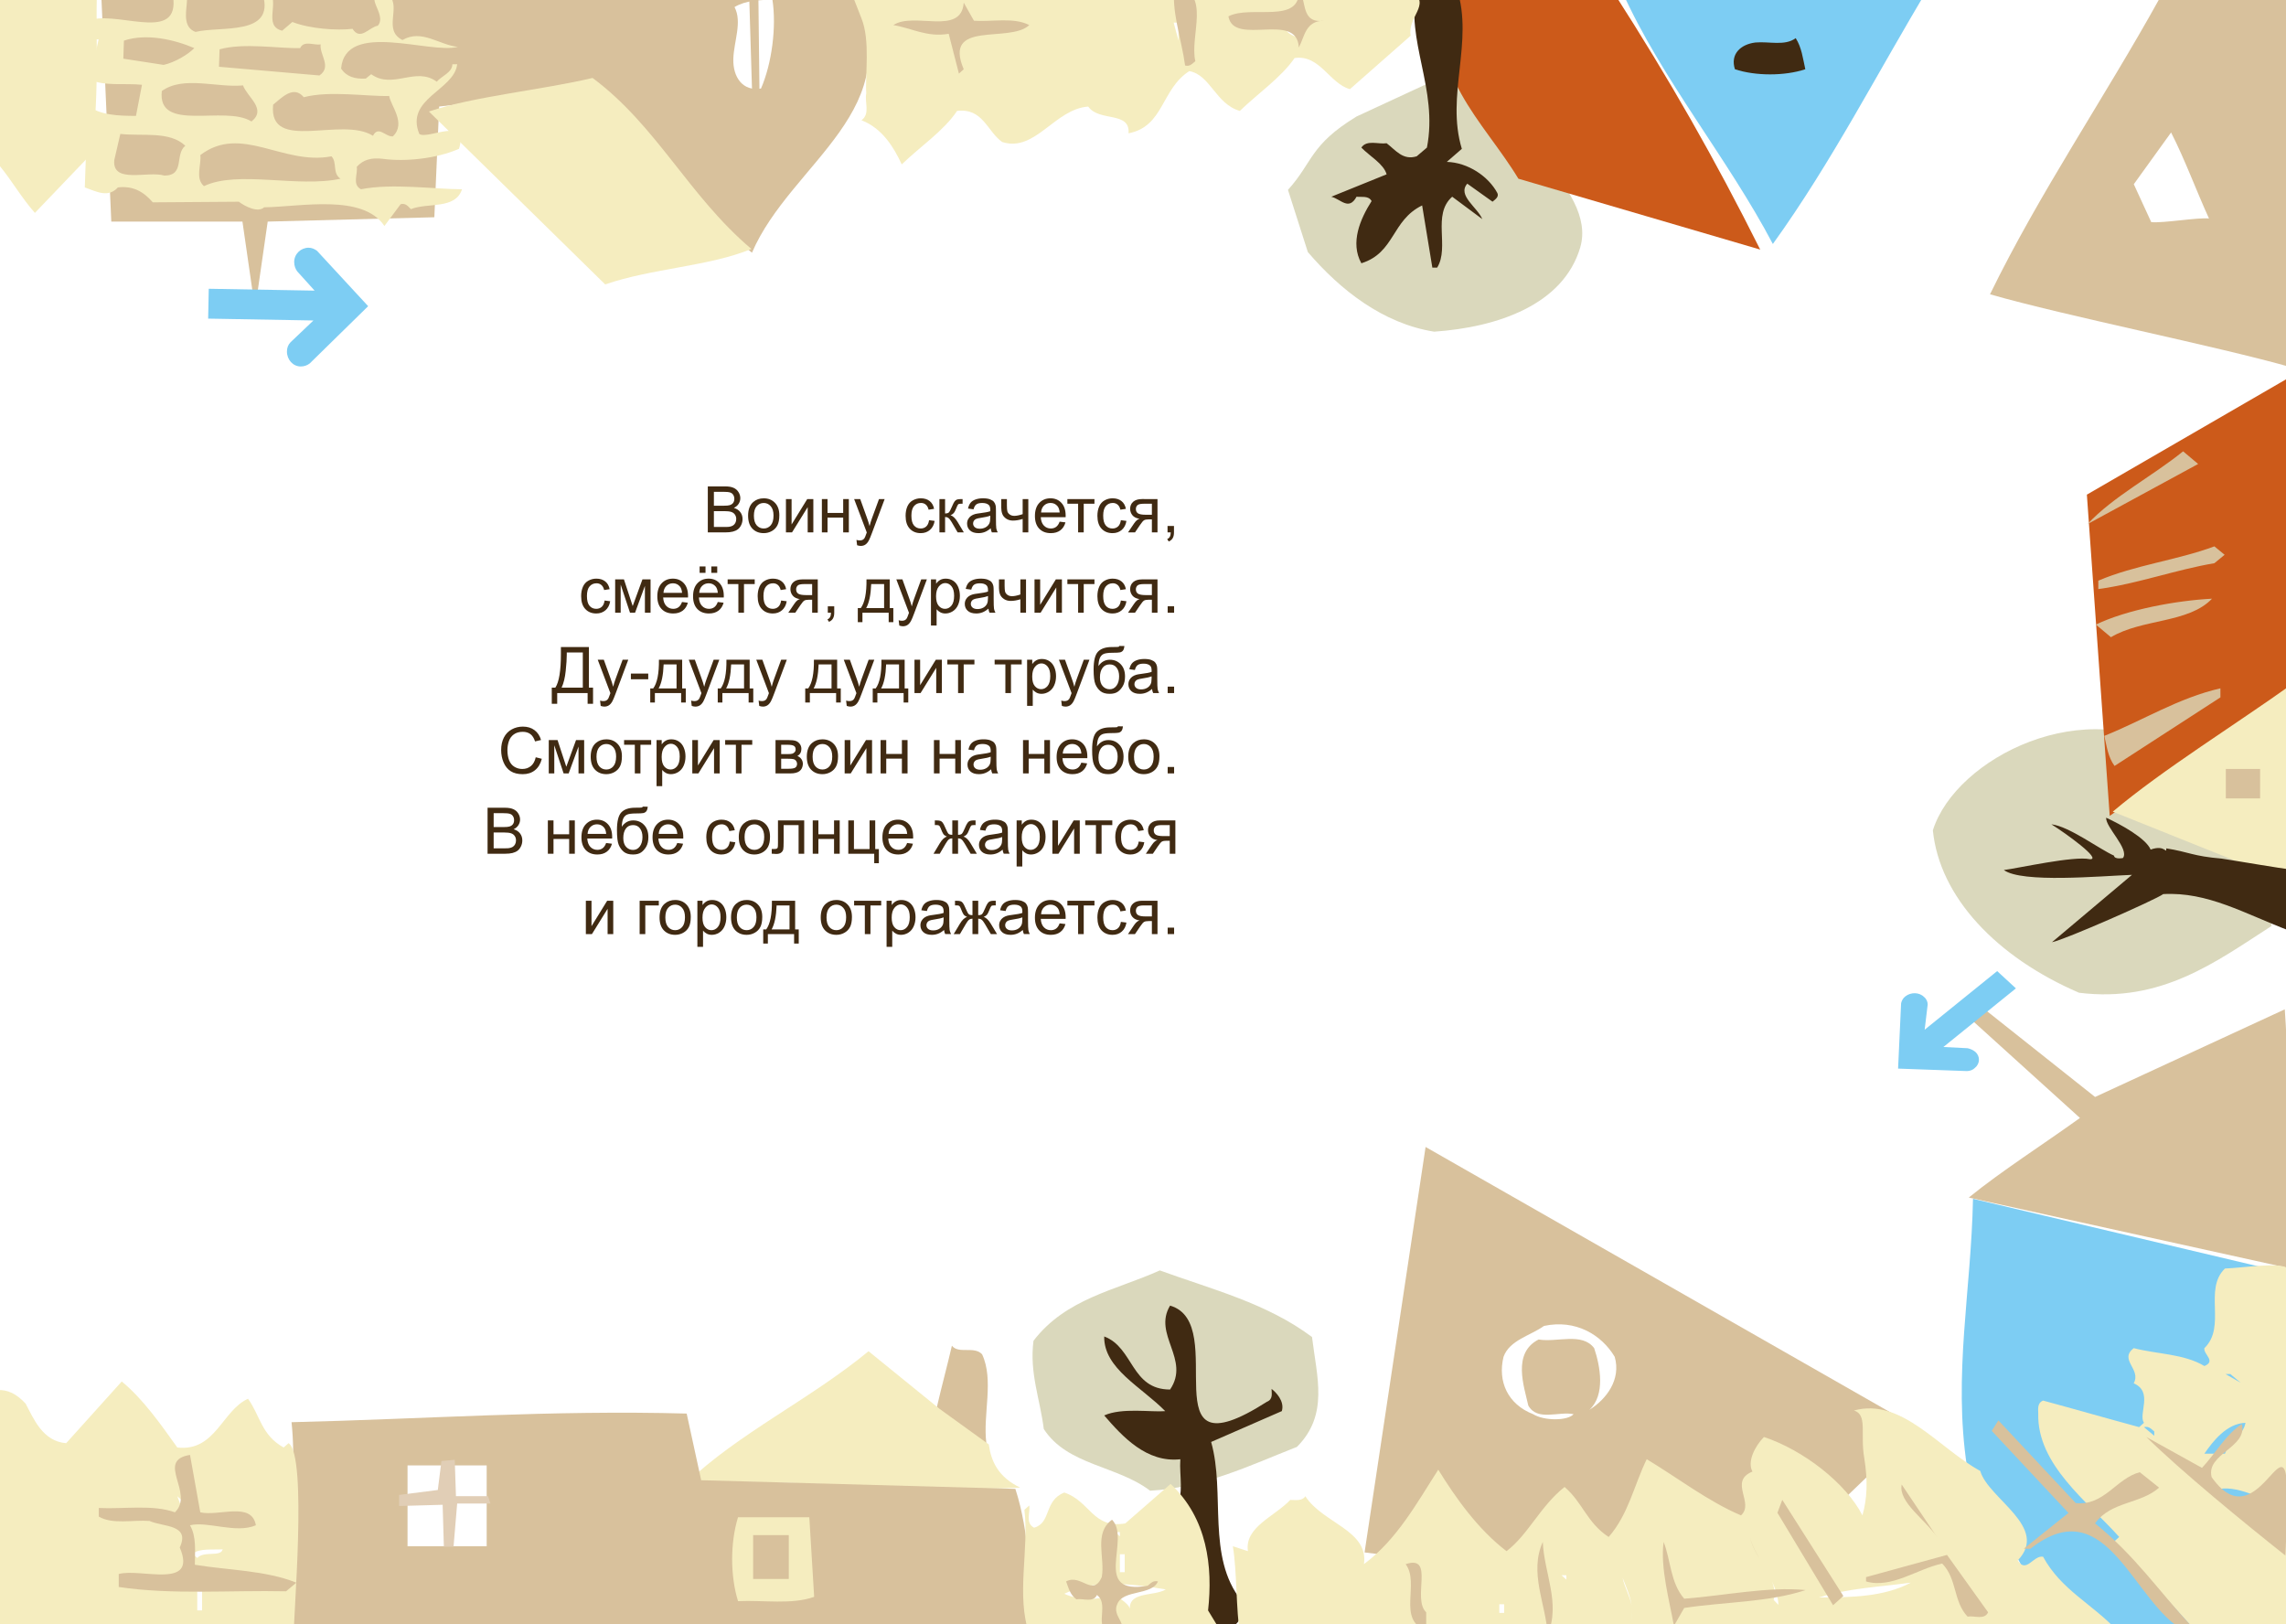 <?xml version="1.0" encoding="UTF-8" standalone="no"?>
<!-- Created with Inkscape (http://www.inkscape.org/) -->

<svg
   width="380"
   height="270"
   viewBox="0 0 100.542 71.438"
   version="1.1"
   id="svg1073"
   xmlns="http://www.w3.org/2000/svg"
   xmlns:svg="http://www.w3.org/2000/svg">
  <defs
     id="defs1070">
    <rect
       x="-226.838"
       y="10.709"
       width="181.568"
       height="136.784"
       id="rect2090" />
  </defs>
  <rect
     x="-8.0854403e-07"
     y="-5.9451841e-06"
     class="st0"
     width="100.542"
     height="71.438"
     id="rect4-3"
     style="fill:#ffffff;fill-opacity:1;stroke-width:0.265" />
  <g
     id="g1272">
    <path
       class="st1"
       d="m 57.705,58.805 c 0.213,1.764 0.744,3.42 -0.664,4.831 -2.073,0.814 -4.066,1.791 -6.457,1.927 -1.462,-1.113 -3.641,-1.113 -4.677,-2.714 -0.159,-1.303 -0.638,-2.47 -0.452,-3.881 1.435,-1.873 3.641,-2.226 5.554,-3.094 2.312,0.841 4.704,1.439 6.697,2.931 z"
       id="path14"
       style="fill:#dad8bc;stroke-width:0.265" />
    <path
       class="st3"
       d="m 43.381,63.473 c -0.159,-1.276 0.345,-2.768 -0.186,-3.908 -0.345,-0.38 -1.036,0 -1.329,-0.38 -0.213,0.923 -0.452,1.791 -0.664,2.714 l 2.152,1.656"
       id="path20"
       style="fill:#d8c19c;fill-opacity:1;stroke-width:0.265" />
    <path
       class="st4"
       d="m 43.488,63.527 c 0.106,0.76 0.425,1.439 1.382,1.9 -5.022,0.244 -9.673,-0.434 -14.695,-0.19 2.338,-2.226 5.421,-3.664 8.025,-5.808 l 3.109,2.524 z"
       id="path22"
       style="fill:#f5edbf;fill-opacity:1;stroke-width:0.265" />
    <path
       class="st3"
       d="m 100.912,-0.127 c 0.079,5.45 -0.185,11.06 -0.079,16.298 -3.334,-0.953 -10.001,-2.275 -13.309,-3.228 2.196,-4.498 5.027,-8.625 7.461,-13.018 z"
       id="path24"
       style="fill:#d8c19c;fill-opacity:1;stroke-width:0.265" />
    <path
       class="st3"
       d="m 30.839,65.102 13.818,0.38 c 0.638,1.954 0.611,4.126 0.904,6.188 -11.187,0.081 -21.631,0.271 -32.739,0.19 -0.664,-3.094 0.345,-6.08 0,-9.31 5.793,-0.136 11.453,-0.543 17.379,-0.38 z"
       id="path38"
       style="fill:#d8c19c;fill-opacity:1;stroke-width:0.265" />
    <path
       class="st5"
       d="m 100.541,55.982 c 0.505,1.194 -0.186,14.385 0.133,15.607 -5.315,0.271 -6.67,0.271 -10.151,0.19 l -4.013,-7.274 c -0.611,-4.071 0.186,-7.708 0.266,-11.78 z"
       id="path42"
       style="fill:#7dcdf3;stroke-width:0.265" />
    <path
       class="st0"
       d="m 95.488,5.826 c 0.609,1.191 1.111,2.566 1.667,3.784 -0.503,-0.053 -2.011,0.212 -2.54,0.159 L 93.848,8.102 Z"
       id="path44"
       style="fill:#ffffff;stroke-width:0.265" />
    <path
       class="st3"
       d="m 100.488,44.392 c 0.266,3.746 0.106,7.763 0.133,11.373 L 86.59,52.67 c 1.435,-1.167 3.269,-2.334 4.89,-3.501 l -4.677,-4.234 0.452,-0.57 4.89,3.881 z"
       id="path52"
       style="fill:#d8c19c;fill-opacity:1;stroke-width:0.265" />
    <path
       class="st6"
       d="m 55.712,61.655 c 0.292,-0.109 0.213,-0.38 0.213,-0.57 0.186,0.136 0.585,0.543 0.452,0.977 l -3.109,1.357 c 0.638,2.253 -0.213,5.048 1.329,6.976 -0.027,0.434 0.106,0.923 -0.452,1.167 -0.877,-0.217 -1.435,0.841 -2.232,0.19 0.027,-1.601 -0.877,-3.61 -0.213,-5.428 0.399,-0.597 0.159,-1.411 0.213,-2.144 -1.488,0.163 -2.551,-1.004 -3.348,-1.927 0.771,-0.353 2.073,-0.136 2.684,-0.19 -1.036,-1.059 -2.711,-1.873 -2.684,-3.284 1.302,0.489 1.169,2.334 2.897,2.334 0.904,-1.33 -0.771,-2.416 0,-3.691 2.711,0.787 -1.063,7.627 4.252,4.234 z"
       id="path54"
       style="fill:#402a12;stroke-width:0.265" />
    <path
       class="st4"
       d="m 100.594,67.49 c -0.85,-0.244 -2.152,-1.221 -2.95,-2.009 0.824,-0.136 2.232,0.516 2.95,1.167 0.08,-3.094 0.08,-9.147 0.027,-10.857 -0.292,-0.299 -1.993,-0.027 -2.764,0 -0.957,0.923 0.08,2.551 -0.904,3.501 -0.053,0.271 0.531,0.57 0,0.787 -0.904,-0.543 -2.073,-0.516 -3.109,-0.787 -0.664,0.516 0.345,0.923 0,1.547 0.877,0.38 0.186,1.357 0.452,1.737 l -0.213,0.19 c -1.408,-0.38 -2.817,-0.787 -4.225,-1.167 -0.266,0.109 -0.213,0.38 -0.213,0.57 -0.053,2.253 2.152,3.854 3.561,5.428 l -0.213,0.19 3.694,4.071 c 1.116,0 3.933,0.027 3.933,0.027 0.106,-0.353 -0.027,-3.311 -0.027,-4.397 z m -2.498,-7.057 0.452,0.38 -0.664,-0.38 z m -3.348,2.714 -0.452,-0.38 c 0.213,-0.054 0.319,0.081 0.452,0.19 z m 1.78,1.357 h 0.213 l 0.452,0.38 z m 2.232,-1.927 c -0.08,0.516 -0.717,0.841 -0.904,1.357 h -0.904 c 0.372,-0.543 0.983,-1.33 1.807,-1.357 z"
       id="path58"
       style="fill:#f5edbf;fill-opacity:1;stroke-width:0.265" />
    <path
       class="st3"
       d="M 84.305,62.849 78.06,68.847 C 72.187,68.359 65.756,69.037 60.016,68.277 L 62.7,50.445 84.092,62.659 Z"
       id="path60"
       style="fill:#d8c19c;fill-opacity:1;stroke-width:0.265" />
    <path
       class="st0"
       d="m 67.43,62.197 c 0.478,0.299 1.515,0.299 1.78,0 -0.664,-0.136 -1.594,0.326 -1.993,-0.38 -0.186,-0.841 -0.717,-2.307 0.452,-2.904 0.824,0.136 1.913,-0.326 2.445,0.38 0.266,0.787 0.505,2.063 -0.213,2.714 0.744,-0.461 1.408,-1.33 1.116,-2.334 -0.585,-0.977 -1.727,-1.656 -3.109,-1.357 -0.611,0.434 -1.515,0.624 -1.78,1.357 -0.266,1.086 0.186,2.09 1.302,2.524 z"
       id="path62"
       style="fill:#ffffff;stroke-width:0.265" />
    <path
       class="st4"
       d="m 89.859,68.467 c -0.425,-0.081 -0.744,0.76 -1.116,0.163 1.408,-1.466 -1.302,-2.714 -1.648,-3.936 -1.834,-1.004 -3.455,-3.23 -5.554,-2.66 0.611,0.19 0.266,1.031 0.452,2.09 0.159,1.004 0.133,1.764 -0.08,2.524 -0.717,-1.411 -2.604,-2.877 -4.332,-3.447 -0.399,0.407 -0.744,1.086 -0.505,1.52 -1.063,0.434 0.106,1.384 -0.505,1.927 -1.462,-0.624 -2.79,-1.656 -4.145,-2.47 -0.558,1.14 -0.797,2.416 -1.674,3.42 -0.957,-0.624 -1.143,-1.52 -1.94,-2.199 -1.063,0.841 -1.594,2.09 -2.551,2.823 -1.249,-0.95 -2.232,-2.334 -3.003,-3.583 -0.93,1.439 -1.807,3.067 -3.269,4.153 0.213,-1.493 -1.807,-1.791 -2.578,-2.986 -0.133,0.217 -0.425,0.163 -0.664,0.163 -0.691,0.733 -2.02,1.194 -1.86,2.253 l -0.664,-0.217 c 0.186,1.113 0.133,2.796 0.319,3.908 1.462,0 35.157,-0.217 38.585,-0.19 -1.116,-1.194 -2.471,-1.791 -3.269,-3.257 z m -23.704,2.47 h -0.213 v -0.38 h 0.213 z m 2.737,-1.466 -0.213,-0.19 h 0.213 z m 2.843,1.846 c 0.053,-0.271 0.053,-0.489 0.027,-0.706 -0.08,-0.434 -0.319,-0.814 -0.399,-1.221 0.159,0.407 0.345,0.814 0.399,1.221 0.027,0.217 0.027,0.461 -0.027,0.706 z m 11.666,-2.687 -1.276,-1.981 z m -5.394,1.737 c 0.266,-0.896 -0.824,-1.791 -1.036,-2.741 0.213,0.869 1.196,1.846 1.249,2.958 z m 1.993,-0.109 c 1.276,-0.407 2.657,-0.461 4.039,-0.651 -1.169,0.624 -2.604,0.651 -4.039,0.651 z"
       id="path66"
       style="fill:#f5edbf;fill-opacity:1;stroke-width:0.265" />
    <path
       class="st4"
       d="m 51.486,65.264 -1.993,1.737 c -1.435,0.244 -1.541,-0.977 -2.684,-1.357 -0.904,0.353 -0.558,1.33 -1.329,1.547 -0.399,-0.217 -0.159,-0.651 -0.213,-0.977 l -0.213,0.19 c 0.213,1.737 -0.372,3.773 0.213,5.456 0.425,0.081 7.069,-0.217 8.477,-0.027 l -0.611,-1.004 c 0.213,-1.927 -0.027,-4.044 -1.648,-5.564 z m -2.232,2.117 v 0.19 l -0.213,-0.19 z m 0.213,0.977 v 0.787 h -0.213 v -0.787 z m 0.239,2.524 c 0.027,-0.353 -0.452,-0.516 -0.664,-0.787 -0.611,0.299 -1.621,0.299 -2.232,0 1.302,-0.624 2.843,-0.461 4.464,-0.19 -0.531,0.326 -1.727,0.054 -1.568,0.977 z"
       id="path68"
       style="fill:#f5edbf;fill-opacity:1;stroke-width:0.265" />
    <path
       class="st5"
       d="m 84.783,44.175 c 0,-0.109 -0.053,-0.244 -0.159,-0.326 -0.213,-0.217 -0.585,-0.217 -0.824,-0.027 -0.106,0.081 -0.159,0.19 -0.186,0.299 l -0.133,2.877 3.029,0.109 c 0.133,0 0.266,-0.054 0.345,-0.136 0.239,-0.19 0.239,-0.516 0.027,-0.706 -0.106,-0.081 -0.213,-0.136 -0.345,-0.163 l -1.063,-0.054 3.189,-2.578 -0.824,-0.76 -3.189,2.578 z"
       id="path70"
       style="fill:#7dcdf3;stroke-width:0.265" />
    <path
       class="st3"
       d="m 91.294,66.106 c 1.249,0.136 1.78,-1.086 2.817,-1.357 l 0.85,0.679 c -0.824,0.733 -2.126,0.597 -2.817,1.574 1.727,1.384 2.817,2.986 4.225,4.506 l -0.292,0.217 c -2.259,-1.194 -3.401,-6.27 -6.776,-3.61 h -0.292 l 1.966,-1.574 -3.375,-3.61 0.292,-0.461 z"
       id="path80"
       style="fill:#d8c19c;fill-opacity:1;stroke-width:0.265" />
    <path
       class="st3"
       d="m 98.601,62.632 c 0.266,1.031 -1.594,1.303 -1.329,2.334 2.365,3.366 3.694,-4.94 3.242,3.447 -1.78,-1.411 -4.597,-3.718 -6.112,-5.211 l 2.445,1.357 c 0.585,-0.624 1.063,-1.493 1.754,-1.927 z"
       id="path82"
       style="fill:#d8c19c;fill-opacity:1;stroke-width:0.265" />
    <path
       class="st3"
       d="m 50.477,69.743 c 0.133,-0.109 0.239,-0.244 0.452,-0.19 -0.266,0.624 -1.515,0.353 -1.78,0.977 -0.292,0.57 0.585,0.923 0,1.357 -1.276,-0.054 -0.266,-1.276 -0.904,-1.737 -0.159,0.353 -0.611,0.136 -0.904,0.19 -0.292,-0.217 -0.345,-0.516 -0.452,-0.787 0.664,-0.353 1.169,0.706 1.568,-0.19 0.159,-0.841 -0.372,-1.927 0.452,-2.524 0.85,0.869 -0.93,3.338 1.568,2.904 z"
       id="path84"
       style="fill:#d8c19c;fill-opacity:1;stroke-width:0.265" />
    <rect
       x="17.924"
       y="64.45"
       class="st0"
       width="3.481"
       height="3.556"
       id="rect86"
       style="fill:#ffffff;stroke-width:0.265" />
    <path
       class="st4"
       d="m 32.46,66.73 c -0.345,1.113 -0.345,2.578 0,3.691 1.116,-0.054 2.365,0.163 3.348,-0.19 l -0.213,-3.501 z m 2.232,2.714 h -1.568 v -1.927 h 1.568 z"
       id="path88"
       style="fill:#f5edbf;fill-opacity:1;stroke-width:0.265" />
    <path
       class="st3"
       d="M 85.208,67.626 C 84.703,66.839 83.481,66.079 83.64,65.292 Z"
       id="path94"
       style="fill:#d8c19c;fill-opacity:1;stroke-width:0.265" />
    <polygon
       class="st3"
       points="344.8,287 335.6,272 336.4,269.9 346.5,285.5 "
       id="polygon96"
       style="fill:#d8c19c;fill-opacity:1;stroke-width:0.985"
       transform="matrix(0.266,0,0,0.271,-11.095,-7.178)" />
    <path
       class="st3"
       d="m 68.068,71.887 c -0.08,-1.357 -0.824,-2.714 -0.213,-4.071 0.053,1.357 0.797,2.714 0.213,4.071 z"
       id="path98"
       style="fill:#d8c19c;fill-opacity:1;stroke-width:0.265" />
    <path
       class="st3"
       d="m 74.074,70.313 c 1.78,-0.136 3.694,-0.543 5.341,-0.38 -1.648,0.543 -3.561,0.516 -5.341,0.787 l -0.452,0.787 c -0.186,-1.059 -0.611,-2.578 -0.452,-3.691 0.319,0.814 0.292,1.791 0.904,2.497 z"
       id="path100"
       style="fill:#d8c19c;fill-opacity:1;stroke-width:0.265" />
    <path
       class="st3"
       d="m 87.44,70.91 c -0.159,0.353 -0.611,0.136 -0.904,0.19 -0.638,-0.679 -0.452,-1.656 -1.116,-2.334 -1.116,0.244 -2.232,1.113 -3.348,0.787 v -0.19 l 3.561,-0.977 z"
       id="path102"
       style="fill:#d8c19c;fill-opacity:1;stroke-width:0.265" />
    <path
       class="st3"
       d="m 62.727,70.91 v 0.787 c -1.302,-0.434 -0.266,-2.063 -0.904,-2.904 1.302,-0.434 0.266,1.52 0.904,2.117 z"
       id="path104"
       style="fill:#d8c19c;fill-opacity:1;stroke-width:0.265" />
    <polygon
       class="st3"
       points="117.1,269.3 122.4,269.3 122.8,270.5 117.3,270.5 116.7,277.5 115.1,277.5 114.9,270.7 107.7,270.9 107.7,269.1 114.1,268.3 114.7,263.6 116.9,263.4 "
       id="polygon108"
       style="fill:#e1ceb6;stroke-width:0.985"
       transform="matrix(0.266,0,0,0.271,-11.095,-7.178)" />
    <path
       class="st1"
       d="m 69.506,10.867 c -0.741,2.544 -3.651,3.528 -6.429,3.72 -2.249,-0.356 -4.128,-1.832 -5.556,-3.501 L 56.647,8.351 c 1.111,-1.231 0.953,-1.969 3.016,-3.227 l 3.836,-1.778 c 2.461,1.887 6.747,4.978 6.006,7.521 z"
       id="path10"
       style="fill:#dad8bc;stroke-width:0.265" />
    <path
       class="st2"
       d="M 70.961,-0.346 C 73.422,3.483 75.433,7.011 77.417,10.977 L 66.781,7.859 c -1.535,-2.544 -4.154,-4.704 -3.096,-8.205 2.328,-0.137 4.763,-0.164 7.276,0 z"
       id="path16"
       style="fill:#cc5a1a;stroke-width:0.265" />
    <path
       class="st3"
       d="M 37.439,-0.346 C 40.19,4.741 34.766,7.148 33.073,11.114 30.454,9.008 28.734,6.218 26.194,3.893 L 19.315,4.686 19.103,9.555 11.774,9.746 11.324,12.864 H 11.113 L 10.663,9.746 H 4.895 L 4.445,-0.428 c 0.026,0 30.692,-0.082 32.994,0.082 z"
       id="path26"
       style="fill:#d8c19c;fill-opacity:1;stroke-width:0.265" />
    <path
       class="st5"
       d="M 84.852,-0.592 C 82.576,3.182 80.592,7.093 77.973,10.731 75.988,6.956 73.078,3.483 71.332,-0.401 c 4.63,0.246 8.89,-0.41 13.52,-0.191 z"
       id="path40"
       style="fill:#7dcdf3;stroke-width:0.265" />
    <path
       class="st6"
       d="M 64.082,-0.483 C 64.823,1.869 63.579,4.194 64.294,6.546 l -0.661,0.574 c 0.926,0.027 1.826,0.629 2.223,1.368 0.079,0.164 -0.079,0.274 -0.212,0.383 l -1.111,-0.793 c -0.45,0.52 0.45,1.039 0.661,1.559 L 63.87,8.652 C 62.971,9.445 63.765,10.867 63.209,11.77 H 62.997 L 62.548,9.035 C 61.198,9.691 61.357,11.114 59.875,11.579 59.373,10.676 59.822,9.637 60.325,8.844 60.193,8.597 59.902,8.679 59.664,8.652 c -0.344,0.629 -0.688,0.109 -1.111,0 L 60.986,7.667 C 60.854,7.203 60.246,6.874 59.875,6.491 c 0.238,-0.356 0.741,-0.137 1.111,-0.191 0.397,0.301 0.714,0.766 1.323,0.574 L 62.759,6.491 c 0.503,-2.598 -0.953,-4.677 -0.45,-7.029 z"
       id="path46"
       style="fill:#402a12;stroke-width:0.265" />
    <path
       class="st6"
       d="m 79.401,3.045 c -0.9,0.301 -2.196,0.301 -3.096,0 -0.212,-0.656 0.238,-1.094 0.9,-1.176 0.609,-0.055 1.296,0.164 1.773,-0.191 0.265,0.41 0.318,0.903 0.423,1.368 z"
       id="path48"
       style="fill:#402a12;stroke-width:0.265" />
    <path
       class="st4"
       d="m 33.046,10.95 c -1.852,0.766 -4.366,0.848 -6.429,1.559 L 18.865,4.905 c 1.905,-0.656 5.027,-0.957 7.197,-1.477 2.831,2.106 4.233,5.197 6.985,7.521 z"
       id="path50"
       style="fill:#f5edbf;fill-opacity:1;stroke-width:0.265" />
    <path
       class="st4"
       d="m 56.938,2.553 c 1.111,-0.164 1.535,1.121 2.434,1.368 l 2.672,-2.352 c -0.159,-0.793 0.9,-1.395 0.079,-1.915 -1.72,-0.191 -22.675,-0.191 -24.686,0 l 0.45,1.149 c 0.397,0.985 0.159,2.462 0.212,3.309 -0.079,0.383 0.185,0.903 -0.212,1.176 0.926,0.356 1.429,1.203 1.773,1.942 0.82,-0.793 1.852,-1.477 2.434,-2.352 1.138,-0.137 1.323,0.903 1.984,1.368 1.455,0.465 2.302,-1.45 3.784,-1.559 0.476,0.684 1.852,0.191 1.773,1.176 1.561,-0.301 1.429,-1.942 2.672,-2.735 0.926,0.164 1.164,1.45 2.223,1.75 0.794,-0.766 1.826,-1.477 2.408,-2.325 z m 0,-2.133 c 0.132,0.383 0.847,0.848 0,1.176 -0.82,-0.328 -0.132,-0.793 0,-1.176 z M 40.084,1.185 c 0.953,0 2.408,0 3.995,0 -1.455,0.301 -2.805,0.301 -3.995,0 z m 11.748,0.602 -0.212,-0.793 h 0.212 z m 3.995,-0.602 h -0.9 z"
       id="path56"
       style="fill:#f5edbf;fill-opacity:1;stroke-width:0.265" />
    <path
       class="st5"
       d="m 12.779,15.052 c -0.106,0.109 -0.159,0.246 -0.159,0.41 0,0.356 0.265,0.656 0.609,0.656 0.159,0 0.291,-0.055 0.397,-0.137 L 16.192,13.466 13.944,11.032 c -0.106,-0.082 -0.238,-0.137 -0.37,-0.137 -0.344,0 -0.635,0.274 -0.635,0.629 0,0.164 0.053,0.301 0.132,0.41 l 0.767,0.848 -4.657,-0.082 -0.026,1.313 4.63,0.082 z"
       id="path72"
       style="fill:#7dcdf3;stroke-width:0.265" />
    <path
       class="st3"
       d="m 52.573,2.69 c -0.132,0.109 -0.238,0.246 -0.45,0.191 -0.159,-1.176 -0.635,-2.462 -0.45,-3.501 1.64,0.274 0.635,2.188 0.9,3.309 z"
       id="path74"
       style="fill:#d8c19c;fill-opacity:1;stroke-width:0.265" />
    <path
       class="st3"
       d="m 58.235,0.912 c -0.82,0 -0.847,0.684 -1.111,1.176 -0.079,-1.614 -2.858,-0.027 -3.096,-1.368 0.979,-0.52 3.201,0.383 3.096,-1.176 0.37,0.465 0.053,1.504 1.111,1.368 z"
       id="path76"
       style="fill:#d8c19c;fill-opacity:1;stroke-width:0.265" />
    <path
       class="st3"
       d="m 42.836,0.912 c 0.82,0.055 1.746,-0.164 2.434,0.191 -0.873,0.821 -3.81,-0.246 -2.884,1.942 L 42.175,3.237 41.725,1.486 c -0.953,0.164 -1.614,-0.246 -2.434,-0.383 0.9,-0.602 2.99,0.492 3.096,-0.985 z"
       id="path78"
       style="fill:#d8c19c;fill-opacity:1;stroke-width:0.265" />
    <path
       class="st4"
       d="M 3.995,1.732 H 4.339 L 4.075,2.881 c -0.053,0 -0.079,-0.055 -0.132,-0.082 L 3.916,3.483 C 4.577,3.811 5.477,3.647 6.244,3.729 L 5.98,5.097 c -0.741,0 -1.614,-0.027 -2.117,-0.465 l -0.053,1.149 h 0.132 l -0.159,0.903 -0.053,1.559 c 0.529,0.191 1.032,0.465 1.455,0 0.661,-0.082 1.138,0.191 1.535,0.656 l 3.784,-0.027 c 0.291,0.219 0.847,0.492 1.111,0.246 1.64,-0.027 4.339,-0.602 5.292,0.821 L 17.621,8.98 c 0.212,-0.055 0.318,0.082 0.45,0.219 0.741,-0.301 1.958,0.027 2.249,-0.875 -1.191,0 -3.069,-0.274 -4.445,0 C 15.478,8.105 15.743,7.667 15.69,7.339 15.981,7.011 16.351,6.929 16.827,6.984 c 0.979,0.137 2.355,0 3.36,-0.438 0.45,-1.477 -1.376,-0.383 -1.746,-0.656 -0.635,-1.559 1.535,-1.915 1.667,-3.063 h -0.212 c 0,0.356 -0.476,0.52 -0.688,0.766 C 18.283,2.909 17.277,3.948 16.325,3.264 L 16.087,3.456 C 15.61,3.483 15.24,3.374 15.002,3.018 15.187,0.885 18.891,2.389 20.135,2.061 19.315,1.979 18.547,1.268 17.701,1.76 16.827,1.322 17.648,0.338 17.119,-0.209 15.716,-0.373 17.092,0.584 16.616,1.131 c -0.37,0.055 -0.767,0.684 -1.111,0.137 -0.688,0.082 -1.879,0 -2.646,-0.301 L 12.409,1.35 c -0.873,-0.219 -0.053,-1.285 -0.609,-1.778 l -0.238,0.191 C 12.091,1.596 9.71,1.131 8.599,1.404 7.567,1.021 8.943,-0.866 7.567,-0.401 8.096,1.951 5.397,0.529 4.048,0.857 Z M 7.223,7.722 C 6.509,7.503 4.921,8.105 5.027,7.038 L 5.292,5.89 c 0.979,0.109 2.17,-0.137 2.857,0.52 -0.476,0.383 0,1.313 -0.926,1.313 z m 1.746,0.465 C 8.572,7.832 8.864,7.257 8.811,6.82 c 1.799,-1.368 3.625,0.465 5.768,0.055 0.265,0.274 0.026,0.738 0.397,0.985 C 13.097,8.269 10.451,7.476 8.969,8.187 Z m 8.149,-3.966 c 0.053,0.41 0.767,1.203 0.159,1.778 -0.318,0.027 -0.635,-0.492 -0.873,-0.027 C 15.028,5.097 11.8,6.738 12.012,4.604 12.383,4.303 12.912,3.729 13.361,4.276 14.499,3.975 16.14,4.249 17.119,4.221 Z M 9.657,2.17 c 1.058,-0.301 2.646,-0.027 3.545,-0.055 0.159,-0.356 0.609,-0.109 0.9,-0.164 -0.053,0.465 0.503,0.985 -0.053,1.368 L 9.631,2.936 Z m 1.032,1.586 C 10.874,4.276 11.748,4.796 11.06,5.343 9.895,4.604 6.906,5.862 7.117,4.003 8.07,3.319 9.525,3.866 10.689,3.756 Z M 5.45,1.787 C 6.429,1.459 7.646,1.732 8.546,2.115 8.281,2.389 7.699,2.744 7.197,2.854 L 5.424,2.58 Z"
       id="path90"
       style="fill:#f5edbf;fill-opacity:1;stroke-width:0.265" />
    <path
       class="st0"
       d="M 33.972,-0.018 C 34.158,1.185 33.946,2.799 33.47,3.893 32.676,4.03 32.226,3.401 32.253,2.58 c 0.026,-0.766 0.397,-1.614 0.053,-2.27 0.503,-0.301 1.085,-0.301 1.667,-0.328 z"
       id="path92"
       style="fill:#ffffff;stroke-width:0.265" />
    <polygon
       class="st3"
       points="166.9,41.5 165.7,41.5 165.2,25.5 166.7,24.7 "
       id="polygon110"
       style="fill:#d8c19c;fill-opacity:1;stroke-width:0.984"
       transform="matrix(0.265,0,0,0.274,-10.821,-6.938)" />
    <path
       class="st4"
       d="M 4.26,-0.346 H 0 V 7.312 c 0.556,0.684 0.953,1.395 1.535,2.051 L 3.969,6.82 C 4.392,4.905 4.207,1.459 4.26,-0.346 Z"
       id="path112"
       style="fill:#f5edbf;fill-opacity:1;stroke-width:0.265" />
    <path
       class="st4"
       d="m 12.689,63.473 -0.213,0.19 c -0.983,-0.543 -1.036,-1.411 -1.568,-2.144 -1.143,0.516 -1.435,2.334 -3.109,2.144 C 7.082,62.659 6.285,61.519 5.354,60.759 L 2.91,63.473 C 1.873,63.392 1.475,62.387 1.129,61.736 0.731,61.302 0.332,61.112 -0.093,61.139 v 10.613 c 4.783,0.027 11.294,0 13.021,0.081 -0.053,-0.461 0.611,-7.844 -0.239,-8.36 z m -4.677,2.904 -0.213,-0.57 0.213,0.19 z M 8.224,64.83 7.773,64.45 H 8.224 Z m 0.664,5.998 H 8.676 v -1.167 H 8.889 Z M 8.676,68.521 8.464,68.331 c 0.345,-0.244 0.877,-0.163 1.329,-0.19 -0.08,0.353 -0.824,0.054 -1.116,0.38 z"
       id="path114"
       style="fill:#f5edbf;fill-opacity:1;stroke-width:0.265" />
    <path
       class="st3"
       d="m 8.809,66.513 c 0.824,0.19 2.259,-0.489 2.445,0.57 -0.877,0.38 -2.126,-0.19 -2.897,0 0.292,0.516 0.213,1.14 0.213,1.737 1.488,0.244 3.109,0.244 4.464,0.787 l -0.452,0.38 C 10.138,69.933 7.56,70.15 5.222,69.797 V 69.227 C 6.178,68.956 8.703,69.933 7.906,68.06 8.384,67.029 7.162,67.164 6.577,66.893 5.833,66.839 4.956,67.056 4.345,66.703 v -0.38 c 1.116,0.054 2.365,-0.163 3.348,0.19 0.877,-0.841 -0.877,-2.28 0.664,-2.524 z"
       id="path116"
       style="fill:#d8c19c;fill-opacity:1;stroke-width:0.265" />
    <path
       class="st1"
       d="m 95.832,33.158 c 2.884,2.09 3.731,4.763 4.075,7.567 -2.461,1.587 -4.842,3.387 -8.467,2.937 -3.625,-1.561 -6.138,-4.207 -6.429,-7.144 1.005,-3.201 6.773,-6.085 10.821,-3.36 z"
       id="path12"
       style="fill:#dad8bc;stroke-width:0.265" />
    <path
       class="st2"
       d="m 100.806,30.195 -8.017,5.689 -1.005,-14.129 9.049,-5.239 c -0.026,3.969 0.079,8.89 -0.026,13.679 z"
       id="path18"
       style="fill:#cc5a1a;stroke-width:0.265" />
    <path
       class="st3"
       d="m 91.81,23.051 c 1.138,-1.217 2.831,-2.09 4.207,-3.201 l 0.661,0.556 z"
       id="path28"
       style="fill:#d8c19c;fill-opacity:1;stroke-width:0.265" />
    <path
       class="st3"
       d="m 97.843,24.4 -0.45,0.37 c -1.72,0.291 -3.36,0.9 -5.106,1.138 v -0.37 c 1.614,-0.688 3.466,-0.9 5.106,-1.508 z"
       id="path30"
       style="fill:#d8c19c;fill-opacity:1;stroke-width:0.265" />
    <path
       class="st3"
       d="m 97.287,26.332 c -1.032,1.085 -3.069,0.873 -4.445,1.693 l -0.661,-0.556 c 1.376,-0.661 3.545,-1.058 5.106,-1.138 z"
       id="path32"
       style="fill:#d8c19c;fill-opacity:1;stroke-width:0.265" />
    <path
       class="st3"
       d="m 97.658,30.671 -4.657,3.016 c -0.291,-0.397 -0.344,-0.873 -0.45,-1.323 1.72,-0.688 3.254,-1.667 5.106,-2.09 z"
       id="path34"
       style="fill:#d8c19c;fill-opacity:1;stroke-width:0.265" />
    <path
       class="st4"
       d="m 100.912,38.899 -7.99,-3.201 c 2.196,-1.852 5.45,-3.863 7.885,-5.609 0.106,2.619 -0.265,6.006 0.106,8.811 z"
       id="path118"
       style="fill:#f5edbf;fill-opacity:1;stroke-width:0.265" />
    <rect
       x="97.896"
       y="33.819"
       class="st3"
       width="1.508"
       height="1.296"
       id="rect120"
       style="fill:#d8c19c;fill-opacity:1;stroke-width:0.265" />
    <path
       class="st6"
       d="m 101.071,38.291 c -1.164,-0.159 -2.328,-0.37 -3.36,-0.529 -1.27,-0.106 -1.429,-0.291 -2.434,-0.45 0,0.291 -0.026,-0.185 -0.688,0.053 -0.212,-0.503 -1.323,-1.111 -1.958,-1.402 -0.026,0.423 1.032,1.376 0.741,1.773 0,0 -0.37,0.079 -0.397,-0.106 -0.609,-0.265 -1.984,-1.296 -2.752,-1.376 0.635,0.397 2.249,1.561 1.693,1.535 -0.688,-0.159 -3.149,0.397 -3.784,0.476 0.794,0.582 4.233,0.265 5.636,0.212 l -3.519,2.963 c 0.556,-0.106 4.524,-1.852 4.895,-2.117 1.958,-0.106 3.545,0.847 5.556,1.614 0.132,0.079 0.265,0.106 0.37,0.159 z"
       id="path122"
       style="fill:#402a12;stroke-width:0.265" />
  </g>
  <g
     aria-label="Воину скачется,
смеётся, дурачится.
Ду-дуду дудит труба.
Смотрит воин на небо.
В небе солнце жарится
и город отражается."
     transform="matrix(0.265,0,0,0.265,63.881,18.031)"
     id="text2088"
     style="font-size:10.667px;line-height:1.25;font-family:Arial;-inkscape-font-specification:Arial;letter-spacing:0px;word-spacing:0px;white-space:pre;shape-inside:url(#rect2090);fill:#402a12">
    <path
       d="m -123.587,20.317 v -7.635 h 2.865 q 0.875,0 1.401,0.234 0.531,0.229 0.828,0.714 0.302,0.479 0.302,1.005 0,0.49 -0.266,0.922 -0.266,0.432 -0.802,0.698 0.693,0.203 1.063,0.693 0.375,0.49 0.375,1.156 0,0.536 -0.229,1 -0.224,0.458 -0.557,0.708 -0.333,0.25 -0.839,0.38 -0.5,0.125 -1.229,0.125 z m 1.01,-4.427 h 1.651 q 0.672,0 0.964,-0.089 0.385,-0.115 0.578,-0.38 0.198,-0.266 0.198,-0.667 0,-0.38 -0.182,-0.667 -0.182,-0.292 -0.521,-0.396 -0.339,-0.109 -1.161,-0.109 h -1.526 z m 0,3.526 h 1.901 q 0.49,0 0.688,-0.036 0.349,-0.062 0.583,-0.208 0.234,-0.146 0.385,-0.422 0.151,-0.281 0.151,-0.646 0,-0.427 -0.219,-0.74 -0.219,-0.318 -0.609,-0.443 -0.385,-0.13 -1.115,-0.13 h -1.766 z"
       style="text-align:end;text-anchor:end"
       id="path6809" />
    <path
       d="m -116.9,17.551 q 0,-1.536 0.854,-2.276 0.714,-0.615 1.74,-0.615 1.141,0 1.865,0.75 0.724,0.745 0.724,2.063 0,1.068 -0.323,1.682 -0.318,0.609 -0.932,0.948 -0.609,0.339 -1.333,0.339 -1.161,0 -1.88,-0.745 -0.714,-0.745 -0.714,-2.146 z m 0.964,0 q 0,1.063 0.464,1.594 0.464,0.526 1.167,0.526 0.698,0 1.161,-0.531 0.464,-0.531 0.464,-1.62 0,-1.026 -0.469,-1.552 -0.464,-0.531 -1.156,-0.531 -0.703,0 -1.167,0.526 -0.464,0.526 -0.464,1.589 z"
       style="text-align:end;text-anchor:end"
       id="path6811" />
    <path
       d="m -110.619,14.786 h 0.938 v 4.219 l 2.599,-4.219 h 1.01 v 5.531 h -0.938 V 16.124 l -2.599,4.193 h -1.01 z"
       style="text-align:end;text-anchor:end"
       id="path6813" />
    <path
       d="m -104.655,14.786 h 0.938 v 2.302 h 2.599 v -2.302 h 0.938 v 5.531 h -0.938 v -2.453 h -2.599 v 2.453 h -0.938 z"
       style="text-align:end;text-anchor:end"
       id="path6815" />
    <path
       d="m -98.811,22.447 -0.104,-0.88 q 0.307,0.083 0.536,0.083 0.313,0 0.5,-0.104 0.188,-0.104 0.307,-0.292 0.089,-0.141 0.286,-0.698 0.026,-0.078 0.083,-0.229 l -2.099,-5.542 h 1.01 l 1.151,3.203 q 0.224,0.609 0.401,1.281 0.161,-0.646 0.385,-1.26 l 1.182,-3.224 h 0.938 l -2.104,5.625 q -0.339,0.911 -0.526,1.255 -0.25,0.464 -0.573,0.677 -0.323,0.219 -0.771,0.219 -0.271,0 -0.604,-0.115 z"
       style="text-align:end;text-anchor:end"
       id="path6817" />
    <path
       d="m -86.863,18.291 0.922,0.12 q -0.151,0.953 -0.776,1.495 -0.62,0.536 -1.526,0.536 -1.135,0 -1.828,-0.74 -0.688,-0.745 -0.688,-2.13 0,-0.896 0.297,-1.568 0.297,-0.672 0.901,-1.005 0.609,-0.339 1.323,-0.339 0.901,0 1.474,0.458 0.573,0.453 0.734,1.292 l -0.911,0.141 q -0.13,-0.557 -0.464,-0.839 -0.328,-0.281 -0.797,-0.281 -0.708,0 -1.151,0.51 -0.443,0.505 -0.443,1.604 0,1.115 0.427,1.62 0.427,0.505 1.115,0.505 0.552,0 0.922,-0.339 0.37,-0.339 0.469,-1.042 z"
       style="text-align:end;text-anchor:end"
       id="path6819" />
    <path
       d="m -85.145,14.786 h 0.938 v 2.391 q 0.448,0 0.625,-0.172 0.182,-0.172 0.531,-1 0.276,-0.656 0.448,-0.865 0.172,-0.208 0.396,-0.281 0.224,-0.073 0.719,-0.073 h 0.188 v 0.776 l -0.26,-0.005 q -0.37,0 -0.474,0.109 -0.109,0.115 -0.333,0.682 -0.214,0.542 -0.391,0.75 -0.177,0.208 -0.547,0.38 0.604,0.161 1.188,1.125 l 1.026,1.714 h -1.031 l -1,-1.714 q -0.307,-0.516 -0.536,-0.677 -0.229,-0.167 -0.547,-0.167 v 2.557 h -0.938 z"
       style="text-align:end;text-anchor:end"
       id="path6821" />
    <path
       d="m -76.629,19.635 q -0.521,0.443 -1.005,0.625 -0.479,0.182 -1.031,0.182 -0.911,0 -1.401,-0.443 -0.49,-0.448 -0.49,-1.141 0,-0.406 0.182,-0.74 0.188,-0.339 0.484,-0.542 0.302,-0.203 0.677,-0.307 0.276,-0.073 0.833,-0.141 1.135,-0.135 1.672,-0.323 0.005,-0.193 0.005,-0.245 0,-0.573 -0.266,-0.807 -0.359,-0.318 -1.068,-0.318 -0.661,0 -0.979,0.234 -0.313,0.229 -0.464,0.818 l -0.917,-0.125 q 0.125,-0.589 0.411,-0.948 0.286,-0.365 0.828,-0.557 0.542,-0.198 1.255,-0.198 0.708,0 1.151,0.167 0.443,0.167 0.651,0.422 0.208,0.25 0.292,0.635 0.047,0.24 0.047,0.865 v 1.25 q 0,1.307 0.057,1.656 0.062,0.344 0.24,0.661 h -0.979 q -0.146,-0.292 -0.188,-0.682 z m -0.078,-2.094 q -0.51,0.208 -1.531,0.354 -0.578,0.083 -0.818,0.188 -0.24,0.104 -0.37,0.307 -0.13,0.198 -0.13,0.443 0,0.375 0.281,0.625 0.286,0.25 0.833,0.25 0.542,0 0.964,-0.234 0.422,-0.24 0.62,-0.651 0.151,-0.318 0.151,-0.938 z"
       style="text-align:end;text-anchor:end"
       id="path6823" />
    <path
       d="m -74.884,14.786 h 0.938 v 1.047 q 0,0.677 0.078,0.984 0.083,0.302 0.391,0.531 0.307,0.224 0.771,0.224 0.531,0 1.375,-0.281 v -2.505 h 0.938 v 5.531 h -0.938 v -2.229 q -0.865,0.271 -1.615,0.271 -0.63,0 -1.115,-0.318 -0.479,-0.323 -0.651,-0.786 -0.172,-0.464 -0.172,-1.021 z"
       style="text-align:end;text-anchor:end"
       id="path6825" />
    <path
       d="m -65.197,18.536 0.969,0.12 q -0.229,0.849 -0.849,1.318 -0.62,0.469 -1.583,0.469 -1.214,0 -1.927,-0.745 -0.708,-0.75 -0.708,-2.099 0,-1.396 0.719,-2.167 0.719,-0.771 1.865,-0.771 1.109,0 1.813,0.755 0.703,0.755 0.703,2.125 0,0.083 -0.005,0.25 h -4.125 q 0.052,0.911 0.516,1.396 0.464,0.484 1.156,0.484 0.516,0 0.88,-0.271 0.365,-0.271 0.578,-0.865 z m -3.078,-1.516 h 3.089 q -0.062,-0.698 -0.354,-1.047 -0.448,-0.542 -1.161,-0.542 -0.646,0 -1.089,0.432 -0.438,0.432 -0.484,1.156 z"
       style="text-align:end;text-anchor:end"
       id="path6827" />
    <path
       d="m -63.91,14.786 h 4.495 v 0.776 h -1.781 v 4.755 h -0.932 v -4.755 h -1.781 z"
       style="text-align:end;text-anchor:end"
       id="path6829" />
    <path
       d="m -55.03,18.291 0.922,0.12 q -0.151,0.953 -0.776,1.495 -0.62,0.536 -1.526,0.536 -1.135,0 -1.828,-0.74 -0.688,-0.745 -0.688,-2.13 0,-0.896 0.297,-1.568 0.297,-0.672 0.901,-1.005 0.609,-0.339 1.323,-0.339 0.901,0 1.474,0.458 0.573,0.453 0.734,1.292 l -0.911,0.141 q -0.13,-0.557 -0.464,-0.839 -0.328,-0.281 -0.797,-0.281 -0.708,0 -1.151,0.51 -0.443,0.505 -0.443,1.604 0,1.115 0.427,1.62 0.427,0.505 1.115,0.505 0.552,0 0.922,-0.339 0.37,-0.339 0.469,-1.042 z"
       style="text-align:end;text-anchor:end"
       id="path6831" />
    <path
       d="m -48.952,14.786 v 5.531 h -0.932 v -2.156 h -0.542 q -0.495,0 -0.74,0.13 -0.24,0.125 -0.703,0.818 l -0.818,1.208 h -1.161 l 1.01,-1.49 q 0.464,-0.682 0.922,-0.771 -0.802,-0.109 -1.193,-0.578 -0.385,-0.469 -0.385,-1.078 0,-0.719 0.505,-1.167 0.51,-0.448 1.474,-0.448 z m -0.932,0.776 h -1.333 q -0.839,0 -1.083,0.26 -0.24,0.26 -0.24,0.609 0,0.495 0.354,0.729 0.359,0.229 1.266,0.229 h 1.036 z"
       style="text-align:end;text-anchor:end"
       id="path6833" />
    <path
       d="M -47.285,20.317 V 19.249 h 1.068 v 1.068 q 0,0.589 -0.208,0.948 -0.208,0.365 -0.661,0.563 l -0.26,-0.401 q 0.297,-0.13 0.438,-0.385 0.141,-0.25 0.156,-0.724 z"
       style="text-align:end;text-anchor:end"
       id="path6835" />
    <path
       d="m -140.713,31.624 0.922,0.12 q -0.151,0.953 -0.776,1.495 -0.62,0.536 -1.526,0.536 -1.135,0 -1.828,-0.74 -0.688,-0.745 -0.688,-2.13 0,-0.896 0.297,-1.568 0.297,-0.672 0.901,-1.005 0.609,-0.339 1.323,-0.339 0.901,0 1.474,0.458 0.573,0.453 0.734,1.292 l -0.911,0.141 q -0.13,-0.557 -0.464,-0.839 -0.328,-0.281 -0.797,-0.281 -0.708,0 -1.151,0.51 -0.443,0.505 -0.443,1.604 0,1.115 0.427,1.62 0.427,0.505 1.115,0.505 0.552,0 0.922,-0.339 0.37,-0.339 0.469,-1.042 z"
       style="text-align:end;text-anchor:end"
       id="path6837" />
    <path
       d="m -138.963,28.119 h 1.458 l 1.453,4.427 1.615,-4.427 h 1.349 v 5.531 h -0.938 v -4.453 l -1.635,4.453 h -0.839 l -1.547,-4.667 v 4.667 h -0.917 z"
       style="text-align:end;text-anchor:end"
       id="path6839" />
    <path
       d="m -127.869,31.869 0.969,0.12 q -0.229,0.849 -0.849,1.318 -0.62,0.469 -1.583,0.469 -1.214,0 -1.927,-0.745 -0.708,-0.75 -0.708,-2.099 0,-1.396 0.719,-2.167 0.719,-0.771 1.865,-0.771 1.109,0 1.812,0.755 0.703,0.755 0.703,2.125 0,0.083 -0.005,0.25 h -4.125 q 0.052,0.911 0.516,1.396 0.464,0.484 1.156,0.484 0.516,0 0.88,-0.271 0.365,-0.271 0.578,-0.865 z m -3.078,-1.516 h 3.089 q -0.062,-0.698 -0.354,-1.047 -0.448,-0.542 -1.161,-0.542 -0.646,0 -1.089,0.432 -0.438,0.432 -0.484,1.156 z"
       style="text-align:end;text-anchor:end"
       id="path6841" />
    <path
       d="m -121.936,31.869 0.969,0.12 q -0.229,0.849 -0.849,1.318 -0.62,0.469 -1.583,0.469 -1.214,0 -1.927,-0.745 -0.708,-0.75 -0.708,-2.099 0,-1.396 0.719,-2.167 0.719,-0.771 1.865,-0.771 1.109,0 1.813,0.755 0.703,0.755 0.703,2.125 0,0.083 -0.005,0.25 h -4.125 q 0.052,0.911 0.516,1.396 0.464,0.484 1.156,0.484 0.516,0 0.88,-0.271 0.365,-0.271 0.578,-0.865 z m -3.078,-1.516 h 3.089 q -0.062,-0.698 -0.354,-1.047 -0.448,-0.542 -1.161,-0.542 -0.646,0 -1.089,0.432 -0.438,0.432 -0.484,1.156 z m 0.068,-3.318 v -1.068 h 0.979 v 1.068 z m 1.943,0 v -1.068 h 0.979 v 1.068 z"
       style="text-align:end;text-anchor:end"
       id="path6843" />
    <path
       d="m -120.296,28.119 h 4.495 v 0.776 h -1.781 v 4.755 h -0.932 v -4.755 h -1.781 z"
       style="text-align:end;text-anchor:end"
       id="path6845" />
    <path
       d="m -111.416,31.624 0.922,0.12 q -0.151,0.953 -0.776,1.495 -0.62,0.536 -1.526,0.536 -1.135,0 -1.828,-0.74 -0.688,-0.745 -0.688,-2.13 0,-0.896 0.297,-1.568 0.297,-0.672 0.901,-1.005 0.609,-0.339 1.323,-0.339 0.901,0 1.474,0.458 0.573,0.453 0.734,1.292 l -0.911,0.141 q -0.13,-0.557 -0.464,-0.839 -0.328,-0.281 -0.797,-0.281 -0.708,0 -1.151,0.51 -0.443,0.505 -0.443,1.604 0,1.115 0.427,1.62 0.427,0.505 1.115,0.505 0.552,0 0.922,-0.339 0.37,-0.339 0.469,-1.042 z"
       style="text-align:end;text-anchor:end"
       id="path6847" />
    <path
       d="m -105.337,28.119 v 5.531 h -0.932 v -2.156 h -0.542 q -0.495,0 -0.74,0.13 -0.24,0.125 -0.703,0.818 l -0.818,1.208 h -1.161 l 1.01,-1.49 q 0.464,-0.682 0.922,-0.771 -0.802,-0.109 -1.193,-0.578 -0.385,-0.469 -0.385,-1.078 0,-0.719 0.505,-1.167 0.51,-0.448 1.474,-0.448 z m -0.932,0.776 h -1.333 q -0.839,0 -1.083,0.26 -0.24,0.26 -0.24,0.609 0,0.495 0.354,0.729 0.359,0.229 1.266,0.229 h 1.036 z"
       style="text-align:end;text-anchor:end"
       id="path6849" />
    <path
       d="m -103.671,33.65 v -1.068 h 1.068 v 1.068 q 0,0.589 -0.208,0.948 -0.208,0.365 -0.661,0.563 l -0.26,-0.401 q 0.297,-0.13 0.438,-0.385 0.141,-0.25 0.156,-0.724 z"
       style="text-align:end;text-anchor:end"
       id="path6851" />
    <path
       d="m -97.249,28.119 h 3.854 v 4.76 h 0.599 v 2.339 h -0.771 v -1.568 h -4.354 v 1.568 h -0.771 v -2.339 h 0.495 q 0.99,-1.344 0.948,-4.76 z m 0.781,0.776 q -0.104,2.693 -0.833,3.984 h 2.974 v -3.984 z"
       style="text-align:end;text-anchor:end"
       id="path6853" />
    <path
       d="m -91.806,35.781 -0.104,-0.88 q 0.307,0.083 0.536,0.083 0.313,0 0.5,-0.104 0.188,-0.104 0.307,-0.292 0.089,-0.141 0.286,-0.698 0.026,-0.078 0.083,-0.229 l -2.099,-5.542 h 1.01 l 1.151,3.203 q 0.224,0.609 0.401,1.281 0.161,-0.646 0.385,-1.26 l 1.182,-3.224 h 0.938 l -2.104,5.625 q -0.339,0.911 -0.526,1.255 -0.25,0.464 -0.573,0.677 -0.323,0.219 -0.771,0.219 -0.271,0 -0.604,-0.115 z"
       style="text-align:end;text-anchor:end"
       id="path6855" />
    <path
       d="M -86.551,35.77 V 28.119 h 0.854 v 0.719 q 0.302,-0.422 0.682,-0.63 0.38,-0.214 0.922,-0.214 0.708,0 1.25,0.365 0.542,0.365 0.818,1.031 0.276,0.661 0.276,1.453 0,0.849 -0.307,1.531 -0.302,0.677 -0.885,1.042 -0.578,0.359 -1.219,0.359 -0.469,0 -0.844,-0.198 -0.37,-0.198 -0.609,-0.5 v 2.693 z m 0.849,-4.854 q 0,1.068 0.432,1.578 0.432,0.51 1.047,0.51 0.625,0 1.068,-0.526 0.448,-0.531 0.448,-1.641 0,-1.057 -0.438,-1.583 -0.432,-0.526 -1.036,-0.526 -0.599,0 -1.063,0.563 -0.458,0.557 -0.458,1.625 z"
       style="text-align:end;text-anchor:end"
       id="path6857" />
    <path
       d="m -77.009,32.968 q -0.521,0.443 -1.005,0.625 -0.479,0.182 -1.031,0.182 -0.911,0 -1.401,-0.443 -0.49,-0.448 -0.49,-1.141 0,-0.406 0.182,-0.74 0.188,-0.339 0.484,-0.542 0.302,-0.203 0.677,-0.307 0.276,-0.073 0.833,-0.141 1.135,-0.135 1.672,-0.323 0.005,-0.193 0.005,-0.245 0,-0.573 -0.266,-0.807 -0.359,-0.318 -1.068,-0.318 -0.661,0 -0.979,0.234 -0.313,0.229 -0.464,0.818 l -0.917,-0.125 q 0.125,-0.589 0.411,-0.948 0.286,-0.365 0.828,-0.557 0.542,-0.198 1.255,-0.198 0.708,0 1.151,0.167 0.443,0.167 0.651,0.422 0.208,0.25 0.292,0.635 0.047,0.24 0.047,0.865 v 1.25 q 0,1.307 0.057,1.656 0.062,0.344 0.24,0.661 h -0.979 q -0.146,-0.292 -0.188,-0.682 z m -0.078,-2.094 q -0.51,0.208 -1.531,0.354 -0.578,0.083 -0.818,0.188 -0.24,0.104 -0.37,0.307 -0.13,0.198 -0.13,0.443 0,0.375 0.281,0.625 0.286,0.25 0.833,0.25 0.542,0 0.964,-0.234 0.422,-0.24 0.62,-0.651 0.151,-0.318 0.151,-0.938 z"
       style="text-align:end;text-anchor:end"
       id="path6859" />
    <path
       d="m -75.264,28.119 h 0.938 v 1.047 q 0,0.677 0.078,0.984 0.083,0.302 0.391,0.531 0.307,0.224 0.771,0.224 0.531,0 1.375,-0.281 V 28.119 h 0.938 v 5.531 h -0.938 v -2.229 q -0.865,0.271 -1.615,0.271 -0.63,0 -1.115,-0.318 -0.479,-0.323 -0.651,-0.786 -0.172,-0.464 -0.172,-1.021 z"
       style="text-align:end;text-anchor:end"
       id="path6861" />
    <path
       d="m -69.363,28.119 h 0.938 v 4.219 l 2.599,-4.219 h 1.01 v 5.531 h -0.938 v -4.193 l -2.599,4.193 h -1.01 z"
       style="text-align:end;text-anchor:end"
       id="path6863" />
    <path
       d="m -63.91,28.119 h 4.495 v 0.776 h -1.781 v 4.755 h -0.932 v -4.755 h -1.781 z"
       style="text-align:end;text-anchor:end"
       id="path6865" />
    <path
       d="m -55.03,31.624 0.922,0.12 q -0.151,0.953 -0.776,1.495 -0.62,0.536 -1.526,0.536 -1.135,0 -1.828,-0.74 -0.688,-0.745 -0.688,-2.13 0,-0.896 0.297,-1.568 0.297,-0.672 0.901,-1.005 0.609,-0.339 1.323,-0.339 0.901,0 1.474,0.458 0.573,0.453 0.734,1.292 l -0.911,0.141 q -0.13,-0.557 -0.464,-0.839 -0.328,-0.281 -0.797,-0.281 -0.708,0 -1.151,0.51 -0.443,0.505 -0.443,1.604 0,1.115 0.427,1.62 0.427,0.505 1.115,0.505 0.552,0 0.922,-0.339 0.37,-0.339 0.469,-1.042 z"
       style="text-align:end;text-anchor:end"
       id="path6867" />
    <path
       d="m -48.952,28.119 v 5.531 h -0.932 v -2.156 h -0.542 q -0.495,0 -0.74,0.13 -0.24,0.125 -0.703,0.818 l -0.818,1.208 h -1.161 l 1.01,-1.49 q 0.464,-0.682 0.922,-0.771 -0.802,-0.109 -1.193,-0.578 -0.385,-0.469 -0.385,-1.078 0,-0.719 0.505,-1.167 0.51,-0.448 1.474,-0.448 z m -0.932,0.776 h -1.333 q -0.839,0 -1.083,0.26 -0.24,0.26 -0.24,0.609 0,0.495 0.354,0.729 0.359,0.229 1.266,0.229 h 1.036 z"
       style="text-align:end;text-anchor:end"
       id="path6869" />
    <path
       d="m -47.264,33.65 v -1.068 h 1.068 v 1.068 z"
       style="text-align:end;text-anchor:end"
       id="path6871" />
    <path
       d="m -147.968,39.348 h 4.646 v 6.734 h 0.688 v 2.682 h -0.901 v -1.781 h -5.047 v 1.781 h -0.901 v -2.682 h 0.594 q 0.922,-1.391 0.922,-5.62 z m 3.635,0.901 h -2.661 v 0.391 q 0,0.974 -0.177,2.667 -0.172,1.688 -0.682,2.776 h 3.521 z"
       style="text-align:end;text-anchor:end"
       id="path6873" />
    <path
       d="m -141.364,49.114 -0.104,-0.88 q 0.307,0.083 0.536,0.083 0.312,0 0.5,-0.104 0.188,-0.104 0.307,-0.292 0.088,-0.141 0.286,-0.698 0.026,-0.078 0.083,-0.229 l -2.099,-5.542 h 1.01 l 1.151,3.203 q 0.224,0.609 0.401,1.281 0.161,-0.646 0.385,-1.26 l 1.182,-3.224 h 0.938 l -2.104,5.625 q -0.339,0.911 -0.526,1.255 -0.25,0.464 -0.573,0.677 -0.323,0.219 -0.771,0.219 -0.271,0 -0.604,-0.115 z"
       style="text-align:end;text-anchor:end"
       id="path6875" />
    <path
       d="m -136.353,44.692 v -0.943 h 2.88 v 0.943 z"
       style="text-align:end;text-anchor:end"
       id="path6877" />
    <path
       d="m -131.697,41.453 h 3.854 v 4.76 h 0.599 v 2.339 h -0.771 v -1.568 h -4.354 v 1.568 h -0.771 v -2.339 h 0.495 q 0.99,-1.344 0.948,-4.76 z m 0.781,0.776 q -0.104,2.693 -0.833,3.984 h 2.974 V 42.229 Z"
       style="text-align:end;text-anchor:end"
       id="path6879" />
    <path
       d="m -126.254,49.114 -0.104,-0.88 q 0.307,0.083 0.536,0.083 0.312,0 0.5,-0.104 0.188,-0.104 0.307,-0.292 0.088,-0.141 0.286,-0.698 0.026,-0.078 0.083,-0.229 l -2.099,-5.542 h 1.01 l 1.151,3.203 q 0.224,0.609 0.401,1.281 0.161,-0.646 0.385,-1.26 l 1.182,-3.224 h 0.938 l -2.104,5.625 q -0.339,0.911 -0.526,1.255 -0.25,0.464 -0.573,0.677 -0.323,0.219 -0.771,0.219 -0.271,0 -0.604,-0.115 z"
       style="text-align:end;text-anchor:end"
       id="path6881" />
    <path
       d="m -120.494,41.453 h 3.854 v 4.76 h 0.599 v 2.339 h -0.771 v -1.568 h -4.354 v 1.568 h -0.771 v -2.339 h 0.495 q 0.99,-1.344 0.948,-4.76 z m 0.781,0.776 q -0.104,2.693 -0.833,3.984 h 2.974 V 42.229 Z"
       style="text-align:end;text-anchor:end"
       id="path6883" />
    <path
       d="m -115.051,49.114 -0.104,-0.88 q 0.307,0.083 0.536,0.083 0.312,0 0.5,-0.104 0.188,-0.104 0.307,-0.292 0.088,-0.141 0.286,-0.698 0.026,-0.078 0.083,-0.229 l -2.099,-5.542 h 1.01 l 1.151,3.203 q 0.224,0.609 0.401,1.281 0.161,-0.646 0.385,-1.26 l 1.182,-3.224 h 0.938 l -2.104,5.625 q -0.339,0.911 -0.526,1.255 -0.25,0.464 -0.573,0.677 -0.323,0.219 -0.771,0.219 -0.271,0 -0.604,-0.115 z"
       style="text-align:end;text-anchor:end"
       id="path6885" />
    <path
       d="m -105.973,41.453 h 3.854 v 4.76 h 0.599 v 2.339 h -0.771 v -1.568 h -4.354 v 1.568 h -0.771 v -2.339 h 0.495 q 0.99,-1.344 0.948,-4.76 z m 0.781,0.776 q -0.104,2.693 -0.833,3.984 h 2.974 V 42.229 Z"
       style="text-align:end;text-anchor:end"
       id="path6887" />
    <path
       d="m -100.53,49.114 -0.104,-0.88 q 0.307,0.083 0.536,0.083 0.313,0 0.5,-0.104 0.188,-0.104 0.307,-0.292 0.089,-0.141 0.286,-0.698 0.026,-0.078 0.083,-0.229 l -2.099,-5.542 h 1.01 l 1.151,3.203 q 0.224,0.609 0.401,1.281 0.161,-0.646 0.385,-1.26 l 1.182,-3.224 h 0.938 l -2.104,5.625 q -0.339,0.911 -0.526,1.255 -0.25,0.464 -0.573,0.677 -0.323,0.219 -0.771,0.219 -0.271,0 -0.604,-0.115 z"
       style="text-align:end;text-anchor:end"
       id="path6889" />
    <path
       d="m -94.77,41.453 h 3.854 v 4.76 h 0.599 v 2.339 h -0.771 v -1.568 h -4.354 v 1.568 h -0.771 v -2.339 h 0.495 q 0.99,-1.344 0.948,-4.76 z m 0.781,0.776 q -0.104,2.693 -0.833,3.984 h 2.974 V 42.229 Z"
       style="text-align:end;text-anchor:end"
       id="path6891" />
    <path
       d="m -89.285,41.453 h 0.938 v 4.219 l 2.599,-4.219 h 1.01 v 5.531 h -0.938 v -4.193 l -2.599,4.193 h -1.01 z"
       style="text-align:end;text-anchor:end"
       id="path6893" />
    <path
       d="m -83.832,41.453 h 4.495 v 0.776 h -1.781 v 4.755 h -0.932 V 42.229 h -1.781 z"
       style="text-align:end;text-anchor:end"
       id="path6895" />
    <path
       d="m -75.983,41.453 h 4.495 v 0.776 h -1.781 v 4.755 h -0.932 V 42.229 h -1.781 z"
       style="text-align:end;text-anchor:end"
       id="path6897" />
    <path
       d="m -70.593,49.104 v -7.651 h 0.854 v 0.719 q 0.302,-0.422 0.682,-0.63 0.38,-0.214 0.922,-0.214 0.708,0 1.25,0.365 0.542,0.365 0.818,1.031 0.276,0.661 0.276,1.453 0,0.849 -0.307,1.531 -0.302,0.677 -0.885,1.042 -0.578,0.359 -1.219,0.359 -0.469,0 -0.844,-0.198 -0.37,-0.198 -0.609,-0.5 v 2.693 z m 0.849,-4.854 q 0,1.068 0.432,1.578 0.432,0.51 1.047,0.51 0.625,0 1.068,-0.526 0.448,-0.531 0.448,-1.641 0,-1.057 -0.438,-1.583 -0.432,-0.526 -1.036,-0.526 -0.599,0 -1.063,0.563 -0.458,0.557 -0.458,1.625 z"
       style="text-align:end;text-anchor:end"
       id="path6899" />
    <path
       d="m -64.822,49.114 -0.104,-0.88 q 0.307,0.083 0.536,0.083 0.313,0 0.5,-0.104 0.188,-0.104 0.307,-0.292 0.089,-0.141 0.286,-0.698 0.026,-0.078 0.083,-0.229 l -2.099,-5.542 h 1.01 l 1.151,3.203 q 0.224,0.609 0.401,1.281 0.161,-0.646 0.385,-1.26 l 1.182,-3.224 h 0.938 l -2.104,5.625 q -0.339,0.911 -0.526,1.255 -0.25,0.464 -0.573,0.677 -0.323,0.219 -0.771,0.219 -0.271,0 -0.604,-0.115 z"
       style="text-align:end;text-anchor:end"
       id="path6901" />
    <path
       d="m -55.275,39.166 0.828,0.01 q -0.057,0.557 -0.25,0.776 -0.188,0.219 -0.49,0.281 -0.297,0.062 -1.172,0.062 -1.161,0 -1.583,0.224 -0.422,0.224 -0.609,0.719 -0.182,0.49 -0.203,1.266 0.354,-0.526 0.828,-0.786 0.474,-0.266 1.068,-0.266 1.089,0 1.802,0.75 0.714,0.745 0.714,2.021 0,0.969 -0.359,1.589 -0.359,0.62 -0.854,0.958 -0.49,0.339 -1.339,0.339 -0.984,0 -1.531,-0.448 -0.547,-0.453 -0.839,-1.156 -0.292,-0.703 -0.292,-2.448 0,-2.193 0.74,-2.953 0.745,-0.76 2.286,-0.76 0.958,0 1.089,-0.031 0.13,-0.031 0.167,-0.146 z m -0.047,5.031 q 0,-0.865 -0.411,-1.417 -0.406,-0.552 -1.151,-0.552 -0.776,0 -1.198,0.583 -0.422,0.583 -0.422,1.557 0,0.964 0.464,1.474 0.469,0.51 1.151,0.51 0.698,0 1.13,-0.589 0.438,-0.594 0.438,-1.568 z"
       style="text-align:end;text-anchor:end"
       id="path6903" />
    <path
       d="m -49.853,46.302 q -0.521,0.443 -1.005,0.625 -0.479,0.182 -1.031,0.182 -0.911,0 -1.401,-0.443 -0.49,-0.448 -0.49,-1.141 0,-0.406 0.182,-0.74 0.188,-0.339 0.484,-0.542 0.302,-0.203 0.677,-0.307 0.276,-0.073 0.833,-0.141 1.135,-0.135 1.672,-0.323 0.005,-0.193 0.005,-0.245 0,-0.573 -0.266,-0.807 -0.359,-0.318 -1.068,-0.318 -0.661,0 -0.979,0.234 -0.313,0.229 -0.464,0.818 l -0.917,-0.125 q 0.125,-0.589 0.411,-0.948 0.286,-0.365 0.828,-0.557 0.542,-0.198 1.255,-0.198 0.708,0 1.151,0.167 0.443,0.167 0.651,0.422 0.208,0.25 0.292,0.635 0.047,0.24 0.047,0.865 v 1.25 q 0,1.307 0.057,1.656 0.062,0.344 0.24,0.661 h -0.979 q -0.146,-0.292 -0.188,-0.682 z m -0.078,-2.094 q -0.51,0.208 -1.531,0.354 -0.578,0.083 -0.818,0.188 -0.24,0.104 -0.37,0.307 -0.13,0.198 -0.13,0.443 0,0.375 0.281,0.625 0.286,0.25 0.833,0.25 0.542,0 0.964,-0.234 0.422,-0.24 0.62,-0.651 0.151,-0.318 0.151,-0.938 z"
       style="text-align:end;text-anchor:end"
       id="path6905" />
    <path
       d="m -47.264,46.984 v -1.068 h 1.068 v 1.068 z"
       style="text-align:end;text-anchor:end"
       id="path6907" />
    <path
       d="m -152.145,57.64 1.01,0.255 q -0.318,1.245 -1.146,1.901 -0.823,0.651 -2.016,0.651 -1.234,0 -2.01,-0.5 -0.771,-0.505 -1.177,-1.458 -0.401,-0.953 -0.401,-2.047 0,-1.193 0.453,-2.078 0.458,-0.891 1.297,-1.349 0.844,-0.464 1.854,-0.464 1.146,0 1.927,0.583 0.781,0.583 1.089,1.641 l -0.995,0.234 q -0.266,-0.833 -0.771,-1.214 -0.505,-0.38 -1.271,-0.38 -0.88,0 -1.474,0.422 -0.589,0.422 -0.828,1.135 -0.24,0.708 -0.24,1.464 0,0.974 0.281,1.703 0.286,0.724 0.885,1.083 0.599,0.359 1.297,0.359 0.849,0 1.438,-0.49 0.589,-0.49 0.797,-1.453 z"
       style="text-align:end;text-anchor:end"
       id="path6909" />
    <path
       d="m -149.983,54.786 h 1.458 l 1.453,4.427 1.615,-4.427 h 1.349 v 5.531 h -0.938 v -4.453 l -1.635,4.453 h -0.839 l -1.547,-4.667 v 4.667 h -0.917 z"
       style="text-align:end;text-anchor:end"
       id="path6911" />
    <path
       d="m -143.025,57.552 q 0,-1.536 0.854,-2.276 0.714,-0.615 1.74,-0.615 1.141,0 1.865,0.75 0.724,0.745 0.724,2.063 0,1.068 -0.323,1.682 -0.318,0.609 -0.932,0.948 -0.609,0.339 -1.333,0.339 -1.161,0 -1.88,-0.745 -0.714,-0.745 -0.714,-2.146 z m 0.964,0 q 0,1.063 0.464,1.594 0.464,0.526 1.167,0.526 0.698,0 1.161,-0.531 0.464,-0.531 0.464,-1.62 0,-1.026 -0.469,-1.552 -0.464,-0.531 -1.156,-0.531 -0.703,0 -1.167,0.526 -0.464,0.526 -0.464,1.589 z"
       style="text-align:end;text-anchor:end"
       id="path6913" />
    <path
       d="m -137.483,54.786 h 4.495 v 0.776 h -1.781 v 4.755 h -0.932 v -4.755 h -1.781 z"
       style="text-align:end;text-anchor:end"
       id="path6915" />
    <path
       d="m -132.093,62.437 v -7.651 h 0.854 v 0.719 q 0.302,-0.422 0.682,-0.63 0.38,-0.214 0.922,-0.214 0.708,0 1.25,0.365 0.542,0.365 0.818,1.031 0.276,0.661 0.276,1.453 0,0.849 -0.307,1.531 -0.302,0.677 -0.885,1.042 -0.578,0.359 -1.219,0.359 -0.469,0 -0.844,-0.198 -0.37,-0.198 -0.609,-0.5 v 2.693 z m 0.849,-4.854 q 0,1.068 0.432,1.578 0.432,0.51 1.047,0.51 0.625,0 1.068,-0.526 0.448,-0.531 0.448,-1.641 0,-1.057 -0.438,-1.583 -0.432,-0.526 -1.036,-0.526 -0.599,0 -1.063,0.563 -0.458,0.557 -0.458,1.625 z"
       style="text-align:end;text-anchor:end"
       id="path6917" />
    <path
       d="m -126.16,54.786 h 0.938 v 4.219 l 2.599,-4.219 h 1.01 v 5.531 h -0.938 V 56.124 l -2.599,4.193 h -1.01 z"
       style="text-align:end;text-anchor:end"
       id="path6919" />
    <path
       d="m -120.707,54.786 h 4.495 v 0.776 h -1.781 v 4.755 h -0.932 v -4.755 h -1.781 z"
       style="text-align:end;text-anchor:end"
       id="path6921" />
    <path
       d="m -112.348,54.786 h 2.161 q 0.797,0 1.182,0.135 0.391,0.13 0.667,0.484 0.281,0.354 0.281,0.849 0,0.396 -0.167,0.693 -0.161,0.292 -0.49,0.49 0.391,0.13 0.646,0.49 0.26,0.354 0.26,0.844 -0.052,0.786 -0.562,1.167 -0.51,0.38 -1.484,0.38 h -2.495 z m 0.938,2.328 h 1 q 0.599,0 0.823,-0.062 0.224,-0.062 0.401,-0.25 0.177,-0.193 0.177,-0.458 0,-0.438 -0.313,-0.609 -0.307,-0.172 -1.057,-0.172 h -1.031 z m 0,2.432 h 1.234 q 0.797,0 1.094,-0.182 0.297,-0.188 0.312,-0.641 0,-0.266 -0.172,-0.49 -0.172,-0.229 -0.448,-0.286 -0.276,-0.062 -0.885,-0.062 h -1.135 z"
       style="text-align:end;text-anchor:end"
       id="path6923" />
    <path
       d="m -107.155,57.552 q 0,-1.536 0.854,-2.276 0.714,-0.615 1.74,-0.615 1.141,0 1.865,0.75 0.724,0.745 0.724,2.063 0,1.068 -0.323,1.682 -0.318,0.609 -0.932,0.948 -0.609,0.339 -1.333,0.339 -1.161,0 -1.88,-0.745 -0.714,-0.745 -0.714,-2.146 z m 0.964,0 q 0,1.063 0.464,1.594 0.464,0.526 1.167,0.526 0.698,0 1.161,-0.531 0.464,-0.531 0.464,-1.62 0,-1.026 -0.469,-1.552 -0.464,-0.531 -1.156,-0.531 -0.703,0 -1.167,0.526 -0.464,0.526 -0.464,1.589 z"
       style="text-align:end;text-anchor:end"
       id="path6925" />
    <path
       d="m -100.874,54.786 h 0.938 v 4.219 l 2.599,-4.219 h 1.01 v 5.531 h -0.938 V 56.124 l -2.599,4.193 h -1.01 z"
       style="text-align:end;text-anchor:end"
       id="path6927" />
    <path
       d="m -94.91,54.786 h 0.938 v 2.302 h 2.599 v -2.302 h 0.938 v 5.531 h -0.938 v -2.453 h -2.599 v 2.453 h -0.938 z"
       style="text-align:end;text-anchor:end"
       id="path6929" />
    <path
       d="m -86.056,54.786 h 0.938 v 2.302 h 2.599 v -2.302 h 0.938 v 5.531 h -0.938 v -2.453 h -2.599 v 2.453 h -0.938 z"
       style="text-align:end;text-anchor:end"
       id="path6931" />
    <path
       d="m -76.561,59.635 q -0.521,0.443 -1.005,0.625 -0.479,0.182 -1.031,0.182 -0.911,0 -1.401,-0.443 -0.49,-0.448 -0.49,-1.141 0,-0.406 0.182,-0.74 0.188,-0.339 0.484,-0.542 0.302,-0.203 0.677,-0.307 0.276,-0.073 0.833,-0.141 1.135,-0.135 1.672,-0.323 0.005,-0.193 0.005,-0.245 0,-0.573 -0.266,-0.807 -0.359,-0.318 -1.068,-0.318 -0.661,0 -0.979,0.234 -0.313,0.229 -0.464,0.818 l -0.917,-0.125 q 0.125,-0.589 0.411,-0.948 0.286,-0.365 0.828,-0.557 0.542,-0.198 1.255,-0.198 0.708,0 1.151,0.167 0.443,0.167 0.651,0.422 0.208,0.25 0.292,0.635 0.047,0.24 0.047,0.865 v 1.25 q 0,1.307 0.057,1.656 0.062,0.344 0.24,0.661 h -0.979 q -0.146,-0.292 -0.188,-0.682 z m -0.078,-2.094 q -0.51,0.208 -1.531,0.354 -0.578,0.083 -0.818,0.188 -0.24,0.104 -0.37,0.307 -0.13,0.198 -0.13,0.443 0,0.375 0.281,0.625 0.286,0.25 0.833,0.25 0.542,0 0.964,-0.234 0.422,-0.24 0.62,-0.651 0.151,-0.318 0.151,-0.938 z"
       style="text-align:end;text-anchor:end"
       id="path6933" />
    <path
       d="m -71.27,54.786 h 0.938 v 2.302 h 2.599 v -2.302 h 0.938 v 5.531 h -0.938 v -2.453 h -2.599 v 2.453 h -0.938 z"
       style="text-align:end;text-anchor:end"
       id="path6935" />
    <path
       d="m -61.598,58.536 0.969,0.12 q -0.229,0.849 -0.849,1.318 -0.62,0.469 -1.583,0.469 -1.214,0 -1.927,-0.745 -0.708,-0.75 -0.708,-2.099 0,-1.396 0.719,-2.167 0.719,-0.771 1.865,-0.771 1.109,0 1.813,0.755 0.703,0.755 0.703,2.125 0,0.083 -0.005,0.25 h -4.125 q 0.052,0.911 0.516,1.396 0.464,0.484 1.156,0.484 0.516,0 0.88,-0.271 0.365,-0.271 0.578,-0.865 z m -3.078,-1.516 h 3.089 q -0.062,-0.698 -0.354,-1.047 -0.448,-0.542 -1.161,-0.542 -0.646,0 -1.089,0.432 -0.438,0.432 -0.484,1.156 z"
       style="text-align:end;text-anchor:end"
       id="path6937" />
    <path
       d="m -55.52,52.499 0.828,0.01 q -0.057,0.557 -0.25,0.776 -0.188,0.219 -0.49,0.281 -0.297,0.062 -1.172,0.062 -1.161,0 -1.583,0.224 -0.422,0.224 -0.609,0.719 -0.182,0.49 -0.203,1.266 0.354,-0.526 0.828,-0.786 0.474,-0.266 1.068,-0.266 1.089,0 1.802,0.75 0.714,0.745 0.714,2.021 0,0.969 -0.359,1.589 -0.359,0.62 -0.854,0.958 -0.49,0.339 -1.339,0.339 -0.984,0 -1.531,-0.448 -0.547,-0.453 -0.839,-1.156 -0.292,-0.703 -0.292,-2.448 0,-2.193 0.74,-2.953 0.745,-0.76 2.286,-0.76 0.958,0 1.089,-0.031 0.13,-0.031 0.167,-0.146 z m -0.047,5.031 q 0,-0.865 -0.411,-1.417 -0.406,-0.552 -1.151,-0.552 -0.776,0 -1.198,0.583 -0.422,0.583 -0.422,1.557 0,0.964 0.464,1.474 0.469,0.51 1.151,0.51 0.698,0 1.13,-0.589 0.438,-0.594 0.438,-1.568 z"
       style="text-align:end;text-anchor:end"
       id="path6939" />
    <path
       d="m -53.811,57.552 q 0,-1.536 0.854,-2.276 0.714,-0.615 1.74,-0.615 1.141,0 1.865,0.75 0.724,0.745 0.724,2.063 0,1.068 -0.323,1.682 -0.318,0.609 -0.932,0.948 -0.609,0.339 -1.333,0.339 -1.161,0 -1.88,-0.745 -0.714,-0.745 -0.714,-2.146 z m 0.964,0 q 0,1.063 0.464,1.594 0.464,0.526 1.167,0.526 0.698,0 1.161,-0.531 0.464,-0.531 0.464,-1.62 0,-1.026 -0.469,-1.552 -0.464,-0.531 -1.156,-0.531 -0.703,0 -1.167,0.526 -0.464,0.526 -0.464,1.589 z"
       style="text-align:end;text-anchor:end"
       id="path6941" />
    <path
       d="M -47.264,60.317 V 59.249 h 1.068 v 1.068 z"
       style="text-align:end;text-anchor:end"
       id="path6943" />
    <path
       d="m -160.14,73.651 v -7.635 h 2.865 q 0.875,0 1.401,0.234 0.531,0.229 0.828,0.714 0.302,0.479 0.302,1.005 0,0.49 -0.266,0.922 -0.266,0.432 -0.802,0.698 0.693,0.203 1.063,0.693 0.375,0.49 0.375,1.156 0,0.536 -0.229,1 -0.224,0.458 -0.557,0.708 -0.333,0.25 -0.839,0.38 -0.5,0.125 -1.229,0.125 z m 1.01,-4.427 h 1.651 q 0.672,0 0.964,-0.089 0.385,-0.115 0.578,-0.38 0.198,-0.266 0.198,-0.667 0,-0.38 -0.182,-0.667 -0.182,-0.292 -0.521,-0.396 -0.339,-0.109 -1.161,-0.109 h -1.526 z m 0,3.526 h 1.901 q 0.49,0 0.688,-0.036 0.349,-0.062 0.583,-0.208 0.234,-0.146 0.385,-0.422 0.151,-0.281 0.151,-0.646 0,-0.427 -0.219,-0.74 -0.219,-0.318 -0.609,-0.443 -0.385,-0.13 -1.115,-0.13 h -1.766 z"
       style="text-align:end;text-anchor:end"
       id="path6945" />
    <path
       d="m -150.134,68.119 h 0.938 v 2.302 h 2.599 v -2.302 h 0.938 v 5.531 h -0.938 v -2.453 h -2.599 v 2.453 h -0.938 z"
       style="text-align:end;text-anchor:end"
       id="path6947" />
    <path
       d="m -140.463,71.869 0.969,0.12 q -0.229,0.849 -0.849,1.318 -0.62,0.469 -1.583,0.469 -1.214,0 -1.927,-0.745 -0.708,-0.75 -0.708,-2.099 0,-1.396 0.719,-2.167 0.719,-0.771 1.865,-0.771 1.109,0 1.813,0.755 0.703,0.755 0.703,2.125 0,0.083 -0.005,0.25 h -4.125 q 0.052,0.911 0.516,1.396 0.464,0.484 1.156,0.484 0.516,0 0.88,-0.271 0.365,-0.271 0.578,-0.865 z m -3.078,-1.516 h 3.089 q -0.062,-0.698 -0.354,-1.047 -0.448,-0.542 -1.161,-0.542 -0.646,0 -1.089,0.432 -0.438,0.432 -0.484,1.156 z"
       style="text-align:end;text-anchor:end"
       id="path6949" />
    <path
       d="m -134.384,65.833 0.828,0.01 q -0.057,0.557 -0.25,0.776 -0.188,0.219 -0.49,0.281 -0.297,0.062 -1.172,0.062 -1.161,0 -1.583,0.224 -0.422,0.224 -0.609,0.719 -0.182,0.49 -0.203,1.266 0.354,-0.526 0.828,-0.786 0.474,-0.266 1.068,-0.266 1.089,0 1.802,0.75 0.714,0.745 0.714,2.021 0,0.969 -0.359,1.589 -0.359,0.62 -0.854,0.958 -0.49,0.339 -1.339,0.339 -0.984,0 -1.531,-0.448 -0.547,-0.453 -0.839,-1.156 -0.292,-0.703 -0.292,-2.448 0,-2.193 0.74,-2.953 0.745,-0.76 2.286,-0.76 0.958,0 1.089,-0.031 0.13,-0.031 0.167,-0.146 z m -0.047,5.031 q 0,-0.865 -0.411,-1.417 -0.406,-0.552 -1.151,-0.552 -0.776,0 -1.198,0.583 -0.422,0.583 -0.422,1.557 0,0.964 0.464,1.474 0.469,0.51 1.151,0.51 0.698,0 1.13,-0.589 0.438,-0.594 0.438,-1.568 z"
       style="text-align:end;text-anchor:end"
       id="path6951" />
    <path
       d="m -128.66,71.869 0.969,0.12 q -0.229,0.849 -0.849,1.318 -0.62,0.469 -1.583,0.469 -1.214,0 -1.927,-0.745 -0.708,-0.75 -0.708,-2.099 0,-1.396 0.719,-2.167 0.719,-0.771 1.865,-0.771 1.109,0 1.813,0.755 0.703,0.755 0.703,2.125 0,0.083 -0.005,0.25 h -4.125 q 0.052,0.911 0.516,1.396 0.464,0.484 1.156,0.484 0.516,0 0.88,-0.271 0.365,-0.271 0.578,-0.865 z m -3.078,-1.516 h 3.089 q -0.062,-0.698 -0.354,-1.047 -0.448,-0.542 -1.161,-0.542 -0.646,0 -1.089,0.432 -0.438,0.432 -0.484,1.156 z"
       style="text-align:end;text-anchor:end"
       id="path6953" />
    <path
       d="m -119.942,71.625 0.922,0.12 q -0.151,0.953 -0.776,1.495 -0.62,0.536 -1.526,0.536 -1.135,0 -1.828,-0.74 -0.688,-0.745 -0.688,-2.13 0,-0.896 0.297,-1.568 0.297,-0.672 0.901,-1.005 0.609,-0.339 1.323,-0.339 0.901,0 1.474,0.458 0.573,0.453 0.734,1.292 l -0.911,0.141 q -0.13,-0.557 -0.464,-0.839 -0.328,-0.281 -0.797,-0.281 -0.708,0 -1.151,0.51 -0.443,0.505 -0.443,1.604 0,1.115 0.427,1.62 0.427,0.505 1.115,0.505 0.552,0 0.922,-0.339 0.37,-0.339 0.469,-1.042 z"
       style="text-align:end;text-anchor:end"
       id="path6955" />
    <path
       d="m -118.447,70.885 q 0,-1.536 0.854,-2.276 0.714,-0.615 1.74,-0.615 1.141,0 1.865,0.75 0.724,0.745 0.724,2.063 0,1.068 -0.323,1.682 -0.318,0.609 -0.932,0.948 -0.609,0.339 -1.333,0.339 -1.161,0 -1.88,-0.745 -0.714,-0.745 -0.714,-2.146 z m 0.964,0 q 0,1.063 0.464,1.594 0.464,0.526 1.167,0.526 0.698,0 1.161,-0.531 0.464,-0.531 0.464,-1.62 0,-1.026 -0.469,-1.552 -0.464,-0.531 -1.156,-0.531 -0.703,0 -1.167,0.526 -0.464,0.526 -0.464,1.589 z"
       style="text-align:end;text-anchor:end"
       id="path6957" />
    <path
       d="m -111.942,68.119 h 4.354 v 5.531 h -0.932 v -4.755 h -2.484 v 2.755 q 0,0.964 -0.062,1.271 -0.062,0.307 -0.344,0.536 -0.281,0.229 -0.813,0.229 -0.328,0 -0.755,-0.042 v -0.781 h 0.411 q 0.292,0 0.417,-0.057 0.125,-0.062 0.167,-0.193 0.042,-0.13 0.042,-0.849 z"
       style="text-align:end;text-anchor:end"
       id="path6959" />
    <path
       d="m -106.171,68.119 h 0.938 v 2.302 h 2.599 v -2.302 h 0.938 v 5.531 h -0.938 v -2.453 h -2.599 v 2.453 h -0.938 z"
       style="text-align:end;text-anchor:end"
       id="path6961" />
    <path
       d="m -100.27,68.119 h 0.938 v 4.76 h 2.594 v -4.76 h 0.938 v 4.76 h 0.604 v 2.339 h -0.771 v -1.568 h -4.302 z"
       style="text-align:end;text-anchor:end"
       id="path6963" />
    <path
       d="m -90.509,71.869 0.969,0.12 q -0.229,0.849 -0.849,1.318 -0.62,0.469 -1.583,0.469 -1.214,0 -1.927,-0.745 -0.708,-0.75 -0.708,-2.099 0,-1.396 0.719,-2.167 0.719,-0.771 1.865,-0.771 1.109,0 1.813,0.755 0.703,0.755 0.703,2.125 0,0.083 -0.005,0.25 h -4.125 q 0.052,0.911 0.516,1.396 0.464,0.484 1.156,0.484 0.516,0 0.88,-0.271 0.365,-0.271 0.578,-0.865 z m -3.078,-1.516 h 3.089 q -0.062,-0.698 -0.354,-1.047 -0.448,-0.542 -1.161,-0.542 -0.646,0 -1.089,0.432 -0.438,0.432 -0.484,1.156 z"
       style="text-align:end;text-anchor:end"
       id="path6965" />
    <path
       d="m -82.056,68.119 v 2.391 q 0.448,0 0.63,-0.172 0.182,-0.172 0.531,-1 0.328,-0.786 0.589,-1.005 0.255,-0.214 0.813,-0.214 h 0.344 v 0.776 l -0.255,-0.005 q -0.375,0 -0.479,0.109 -0.109,0.115 -0.333,0.682 -0.208,0.542 -0.385,0.75 -0.177,0.208 -0.552,0.38 0.609,0.161 1.188,1.125 l 1.031,1.714 h -1.031 l -1.005,-1.714 q -0.307,-0.521 -0.536,-0.682 -0.229,-0.161 -0.547,-0.161 v 2.557 h -0.958 v -2.557 q -0.313,0 -0.542,0.161 -0.229,0.156 -0.536,0.682 l -1.005,1.714 h -1.031 l 1.026,-1.714 q 0.583,-0.964 1.193,-1.125 -0.417,-0.193 -0.583,-0.417 -0.167,-0.229 -0.5,-1.083 -0.115,-0.286 -0.245,-0.354 -0.135,-0.068 -0.401,-0.068 -0.068,0 -0.276,0.005 v -0.776 h 0.13 q 0.542,0 0.76,0.068 0.224,0.062 0.396,0.276 0.177,0.208 0.458,0.875 0.344,0.818 0.521,0.995 0.182,0.177 0.635,0.177 v -2.391 z"
       style="text-align:end;text-anchor:end"
       id="path6967" />
    <path
       d="m -74.655,72.968 q -0.521,0.443 -1.005,0.625 -0.479,0.182 -1.031,0.182 -0.911,0 -1.401,-0.443 -0.49,-0.448 -0.49,-1.141 0,-0.406 0.182,-0.74 0.188,-0.339 0.484,-0.542 0.302,-0.203 0.677,-0.307 0.276,-0.073 0.833,-0.141 1.135,-0.135 1.672,-0.323 0.005,-0.193 0.005,-0.245 0,-0.573 -0.266,-0.807 -0.359,-0.318 -1.068,-0.318 -0.661,0 -0.979,0.234 -0.313,0.229 -0.464,0.818 l -0.917,-0.125 q 0.125,-0.589 0.411,-0.948 0.286,-0.365 0.828,-0.557 0.542,-0.198 1.255,-0.198 0.708,0 1.151,0.167 0.443,0.167 0.651,0.422 0.208,0.25 0.292,0.635 0.047,0.24 0.047,0.865 v 1.25 q 0,1.307 0.057,1.656 0.062,0.344 0.24,0.661 h -0.979 q -0.146,-0.292 -0.188,-0.682 z m -0.078,-2.094 q -0.51,0.208 -1.531,0.354 -0.578,0.083 -0.818,0.188 -0.24,0.104 -0.37,0.307 -0.13,0.198 -0.13,0.443 0,0.375 0.281,0.625 0.286,0.25 0.833,0.25 0.542,0 0.964,-0.234 0.422,-0.24 0.62,-0.651 0.151,-0.318 0.151,-0.938 z"
       style="text-align:end;text-anchor:end"
       id="path6969" />
    <path
       d="m -72.332,75.77 v -7.651 h 0.854 v 0.719 q 0.302,-0.422 0.682,-0.63 0.38,-0.214 0.922,-0.214 0.708,0 1.25,0.365 0.542,0.365 0.818,1.031 0.276,0.661 0.276,1.453 0,0.849 -0.307,1.531 -0.302,0.677 -0.885,1.042 -0.578,0.359 -1.219,0.359 -0.469,0 -0.844,-0.198 -0.37,-0.198 -0.609,-0.5 v 2.693 z m 0.849,-4.854 q 0,1.068 0.432,1.578 0.432,0.51 1.047,0.51 0.625,0 1.068,-0.526 0.448,-0.531 0.448,-1.641 0,-1.057 -0.438,-1.583 -0.432,-0.526 -1.036,-0.526 -0.599,0 -1.063,0.563 -0.458,0.557 -0.458,1.625 z"
       style="text-align:end;text-anchor:end"
       id="path6971" />
    <path
       d="m -66.4,68.119 h 0.938 v 4.219 l 2.599,-4.219 h 1.01 v 5.531 h -0.938 v -4.193 l -2.599,4.193 h -1.01 z"
       style="text-align:end;text-anchor:end"
       id="path6973" />
    <path
       d="m -60.947,68.119 h 4.495 v 0.776 h -1.781 v 4.755 h -0.932 v -4.755 h -1.781 z"
       style="text-align:end;text-anchor:end"
       id="path6975" />
    <path
       d="m -52.066,71.625 0.922,0.12 q -0.151,0.953 -0.776,1.495 -0.62,0.536 -1.526,0.536 -1.135,0 -1.828,-0.74 -0.688,-0.745 -0.688,-2.13 0,-0.896 0.297,-1.568 0.297,-0.672 0.901,-1.005 0.609,-0.339 1.323,-0.339 0.901,0 1.474,0.458 0.573,0.453 0.734,1.292 l -0.911,0.141 q -0.13,-0.557 -0.464,-0.839 -0.328,-0.281 -0.797,-0.281 -0.708,0 -1.151,0.51 -0.443,0.505 -0.443,1.604 0,1.115 0.427,1.62 0.427,0.505 1.115,0.505 0.552,0 0.922,-0.339 0.37,-0.339 0.469,-1.042 z"
       style="text-align:end;text-anchor:end"
       id="path6977" />
    <path
       d="m -45.988,68.119 v 5.531 h -0.932 v -2.156 h -0.542 q -0.495,0 -0.74,0.13 -0.24,0.125 -0.703,0.818 l -0.818,1.208 h -1.161 l 1.01,-1.49 q 0.464,-0.682 0.922,-0.771 -0.802,-0.109 -1.193,-0.578 -0.385,-0.469 -0.385,-1.078 0,-0.719 0.505,-1.167 0.51,-0.448 1.474,-0.448 z m -0.932,0.776 h -1.333 q -0.839,0 -1.083,0.26 -0.24,0.26 -0.24,0.609 0,0.495 0.354,0.729 0.359,0.229 1.266,0.229 h 1.036 z"
       style="text-align:end;text-anchor:end"
       id="path6979" />
    <path
       d="m -143.827,81.453 h 0.938 v 4.219 l 2.599,-4.219 h 1.01 v 5.531 h -0.938 v -4.193 l -2.599,4.193 h -1.01 z"
       style="text-align:end;text-anchor:end"
       id="path6981" />
    <path
       d="m -134.9,81.453 h 3.182 v 0.776 h -2.245 v 4.755 h -0.938 z"
       style="text-align:end;text-anchor:end"
       id="path6983" />
    <path
       d="m -131.598,84.218 q 0,-1.536 0.854,-2.276 0.714,-0.615 1.74,-0.615 1.141,0 1.865,0.75 0.724,0.745 0.724,2.063 0,1.068 -0.323,1.682 -0.318,0.609 -0.932,0.948 -0.609,0.339 -1.333,0.339 -1.161,0 -1.88,-0.745 -0.714,-0.745 -0.714,-2.146 z m 0.964,0 q 0,1.063 0.464,1.594 0.464,0.526 1.167,0.526 0.698,0 1.161,-0.531 0.464,-0.531 0.464,-1.62 0,-1.026 -0.469,-1.552 -0.464,-0.531 -1.156,-0.531 -0.703,0 -1.167,0.526 -0.464,0.526 -0.464,1.589 z"
       style="text-align:end;text-anchor:end"
       id="path6985" />
    <path
       d="m -125.317,89.104 v -7.651 h 0.854 v 0.719 q 0.302,-0.422 0.682,-0.63 0.38,-0.214 0.922,-0.214 0.708,0 1.25,0.365 0.542,0.365 0.818,1.031 0.276,0.661 0.276,1.453 0,0.849 -0.307,1.531 -0.302,0.677 -0.885,1.042 -0.578,0.359 -1.219,0.359 -0.469,0 -0.844,-0.198 -0.37,-0.198 -0.609,-0.5 v 2.693 z m 0.849,-4.854 q 0,1.068 0.432,1.578 0.432,0.51 1.047,0.51 0.625,0 1.068,-0.526 0.448,-0.531 0.448,-1.641 0,-1.057 -0.438,-1.583 -0.432,-0.526 -1.036,-0.526 -0.599,0 -1.062,0.563 -0.458,0.557 -0.458,1.625 z"
       style="text-align:end;text-anchor:end"
       id="path6987" />
    <path
       d="m -119.733,84.218 q 0,-1.536 0.854,-2.276 0.714,-0.615 1.74,-0.615 1.141,0 1.865,0.75 0.724,0.745 0.724,2.063 0,1.068 -0.323,1.682 -0.318,0.609 -0.932,0.948 -0.609,0.339 -1.333,0.339 -1.161,0 -1.88,-0.745 -0.714,-0.745 -0.714,-2.146 z m 0.964,0 q 0,1.063 0.464,1.594 0.464,0.526 1.167,0.526 0.698,0 1.161,-0.531 0.464,-0.531 0.464,-1.62 0,-1.026 -0.469,-1.552 -0.464,-0.531 -1.156,-0.531 -0.703,0 -1.167,0.526 -0.464,0.526 -0.464,1.589 z"
       style="text-align:end;text-anchor:end"
       id="path6989" />
    <path
       d="m -112.947,81.453 h 3.854 v 4.76 h 0.599 v 2.339 h -0.771 V 86.984 h -4.354 v 1.568 h -0.771 v -2.339 h 0.495 q 0.99,-1.344 0.948,-4.76 z m 0.781,0.776 q -0.104,2.693 -0.833,3.984 h 2.974 v -3.984 z"
       style="text-align:end;text-anchor:end"
       id="path6991" />
    <path
       d="m -104.848,84.218 q 0,-1.536 0.854,-2.276 0.714,-0.615 1.74,-0.615 1.141,0 1.865,0.75 0.724,0.745 0.724,2.063 0,1.068 -0.323,1.682 -0.318,0.609 -0.932,0.948 -0.609,0.339 -1.333,0.339 -1.161,0 -1.88,-0.745 -0.714,-0.745 -0.714,-2.146 z m 0.964,0 q 0,1.063 0.464,1.594 0.464,0.526 1.167,0.526 0.698,0 1.161,-0.531 0.464,-0.531 0.464,-1.62 0,-1.026 -0.469,-1.552 -0.464,-0.531 -1.156,-0.531 -0.703,0 -1.167,0.526 -0.464,0.526 -0.464,1.589 z"
       style="text-align:end;text-anchor:end"
       id="path6993" />
    <path
       d="m -99.306,81.453 h 4.495 v 0.776 h -1.781 v 4.755 h -0.932 v -4.755 h -1.781 z"
       style="text-align:end;text-anchor:end"
       id="path6995" />
    <path
       d="m -93.916,89.104 v -7.651 h 0.854 v 0.719 q 0.302,-0.422 0.682,-0.63 0.38,-0.214 0.922,-0.214 0.708,0 1.25,0.365 0.542,0.365 0.818,1.031 0.276,0.661 0.276,1.453 0,0.849 -0.307,1.531 -0.302,0.677 -0.885,1.042 -0.578,0.359 -1.219,0.359 -0.469,0 -0.844,-0.198 -0.37,-0.198 -0.609,-0.5 v 2.693 z m 0.849,-4.854 q 0,1.068 0.432,1.578 0.432,0.51 1.047,0.51 0.625,0 1.068,-0.526 0.448,-0.531 0.448,-1.641 0,-1.057 -0.438,-1.583 -0.432,-0.526 -1.036,-0.526 -0.599,0 -1.063,0.563 -0.458,0.557 -0.458,1.625 z"
       style="text-align:end;text-anchor:end"
       id="path6997" />
    <path
       d="m -84.374,86.302 q -0.521,0.443 -1.005,0.625 -0.479,0.182 -1.031,0.182 -0.911,0 -1.401,-0.443 -0.49,-0.448 -0.49,-1.141 0,-0.406 0.182,-0.74 0.188,-0.339 0.484,-0.542 0.302,-0.203 0.677,-0.307 0.276,-0.073 0.833,-0.141 1.135,-0.135 1.672,-0.323 0.005,-0.193 0.005,-0.245 0,-0.573 -0.266,-0.807 -0.359,-0.318 -1.068,-0.318 -0.661,0 -0.979,0.234 -0.313,0.229 -0.464,0.818 l -0.917,-0.125 q 0.125,-0.589 0.411,-0.948 0.286,-0.365 0.828,-0.557 0.542,-0.198 1.255,-0.198 0.708,0 1.151,0.167 0.443,0.167 0.651,0.422 0.208,0.25 0.292,0.635 0.047,0.24 0.047,0.865 v 1.25 q 0,1.307 0.057,1.656 0.062,0.344 0.24,0.661 h -0.979 q -0.146,-0.292 -0.188,-0.682 z m -0.078,-2.094 q -0.51,0.208 -1.531,0.354 -0.578,0.083 -0.818,0.188 -0.24,0.104 -0.37,0.307 -0.13,0.198 -0.13,0.443 0,0.375 0.281,0.625 0.286,0.25 0.833,0.25 0.542,0 0.964,-0.234 0.422,-0.24 0.62,-0.651 0.151,-0.318 0.151,-0.938 z"
       style="text-align:end;text-anchor:end"
       id="path6999" />
    <path
       d="m -78.707,81.453 v 2.391 q 0.448,0 0.63,-0.172 0.182,-0.172 0.531,-1 0.328,-0.786 0.589,-1.005 0.255,-0.214 0.813,-0.214 h 0.344 v 0.776 l -0.255,-0.005 q -0.375,0 -0.479,0.109 -0.109,0.115 -0.333,0.682 -0.208,0.542 -0.385,0.75 -0.177,0.208 -0.552,0.38 0.609,0.161 1.188,1.125 l 1.031,1.714 h -1.031 l -1.005,-1.714 q -0.307,-0.521 -0.536,-0.682 -0.229,-0.161 -0.547,-0.161 v 2.557 h -0.958 v -2.557 q -0.313,0 -0.542,0.161 -0.229,0.156 -0.536,0.682 l -1.005,1.714 h -1.031 l 1.026,-1.714 q 0.583,-0.964 1.193,-1.125 -0.417,-0.193 -0.583,-0.417 -0.167,-0.229 -0.5,-1.083 -0.115,-0.286 -0.245,-0.354 -0.135,-0.068 -0.401,-0.068 -0.068,0 -0.276,0.005 v -0.776 h 0.13 q 0.542,0 0.76,0.068 0.224,0.062 0.396,0.276 0.177,0.208 0.458,0.875 0.344,0.818 0.521,0.995 0.182,0.177 0.635,0.177 v -2.391 z"
       style="text-align:end;text-anchor:end"
       id="path7001" />
    <path
       d="m -71.306,86.302 q -0.521,0.443 -1.005,0.625 -0.479,0.182 -1.031,0.182 -0.911,0 -1.401,-0.443 -0.49,-0.448 -0.49,-1.141 0,-0.406 0.182,-0.74 0.188,-0.339 0.484,-0.542 0.302,-0.203 0.677,-0.307 0.276,-0.073 0.833,-0.141 1.135,-0.135 1.672,-0.323 0.005,-0.193 0.005,-0.245 0,-0.573 -0.266,-0.807 -0.359,-0.318 -1.068,-0.318 -0.661,0 -0.979,0.234 -0.313,0.229 -0.464,0.818 l -0.917,-0.125 q 0.125,-0.589 0.411,-0.948 0.286,-0.365 0.828,-0.557 0.542,-0.198 1.255,-0.198 0.708,0 1.151,0.167 0.443,0.167 0.651,0.422 0.208,0.25 0.292,0.635 0.047,0.24 0.047,0.865 v 1.25 q 0,1.307 0.057,1.656 0.062,0.344 0.24,0.661 h -0.979 q -0.146,-0.292 -0.188,-0.682 z m -0.078,-2.094 q -0.51,0.208 -1.531,0.354 -0.578,0.083 -0.818,0.188 -0.24,0.104 -0.37,0.307 -0.13,0.198 -0.13,0.443 0,0.375 0.281,0.625 0.286,0.25 0.833,0.25 0.542,0 0.964,-0.234 0.422,-0.24 0.62,-0.651 0.151,-0.318 0.151,-0.938 z"
       style="text-align:end;text-anchor:end"
       id="path7003" />
    <path
       d="m -65.197,85.203 0.969,0.12 q -0.229,0.849 -0.849,1.318 -0.62,0.469 -1.583,0.469 -1.214,0 -1.927,-0.745 -0.708,-0.75 -0.708,-2.099 0,-1.396 0.719,-2.167 0.719,-0.771 1.865,-0.771 1.109,0 1.813,0.755 0.703,0.755 0.703,2.125 0,0.083 -0.005,0.25 h -4.125 q 0.052,0.911 0.516,1.396 0.464,0.484 1.156,0.484 0.516,0 0.88,-0.271 0.365,-0.271 0.578,-0.865 z m -3.078,-1.516 h 3.089 q -0.062,-0.698 -0.354,-1.047 -0.448,-0.542 -1.161,-0.542 -0.646,0 -1.089,0.432 -0.438,0.432 -0.484,1.156 z"
       style="text-align:end;text-anchor:end"
       id="path7005" />
    <path
       d="m -63.91,81.453 h 4.495 v 0.776 h -1.781 v 4.755 h -0.932 v -4.755 h -1.781 z"
       style="text-align:end;text-anchor:end"
       id="path7007" />
    <path
       d="m -55.03,84.958 0.922,0.12 q -0.151,0.953 -0.776,1.495 -0.62,0.536 -1.526,0.536 -1.135,0 -1.828,-0.74 -0.688,-0.745 -0.688,-2.13 0,-0.896 0.297,-1.568 0.297,-0.672 0.901,-1.005 0.609,-0.339 1.323,-0.339 0.901,0 1.474,0.458 0.573,0.453 0.734,1.292 l -0.911,0.141 q -0.13,-0.557 -0.464,-0.839 -0.328,-0.281 -0.797,-0.281 -0.708,0 -1.151,0.51 -0.443,0.505 -0.443,1.604 0,1.115 0.427,1.62 0.427,0.505 1.115,0.505 0.552,0 0.922,-0.339 0.37,-0.339 0.469,-1.042 z"
       style="text-align:end;text-anchor:end"
       id="path7009" />
    <path
       d="m -48.952,81.453 v 5.531 h -0.932 v -2.156 h -0.542 q -0.495,0 -0.74,0.13 -0.24,0.125 -0.703,0.818 l -0.818,1.208 h -1.161 l 1.01,-1.49 q 0.464,-0.682 0.922,-0.771 -0.802,-0.109 -1.193,-0.578 -0.385,-0.469 -0.385,-1.078 0,-0.719 0.505,-1.167 0.51,-0.448 1.474,-0.448 z m -0.932,0.776 h -1.333 q -0.839,0 -1.083,0.26 -0.24,0.26 -0.24,0.609 0,0.495 0.354,0.729 0.359,0.229 1.266,0.229 h 1.036 z"
       style="text-align:end;text-anchor:end"
       id="path7011" />
    <path
       d="m -47.264,86.984 v -1.068 h 1.068 v 1.068 z"
       style="text-align:end;text-anchor:end"
       id="path7013" />
  </g>
</svg>
